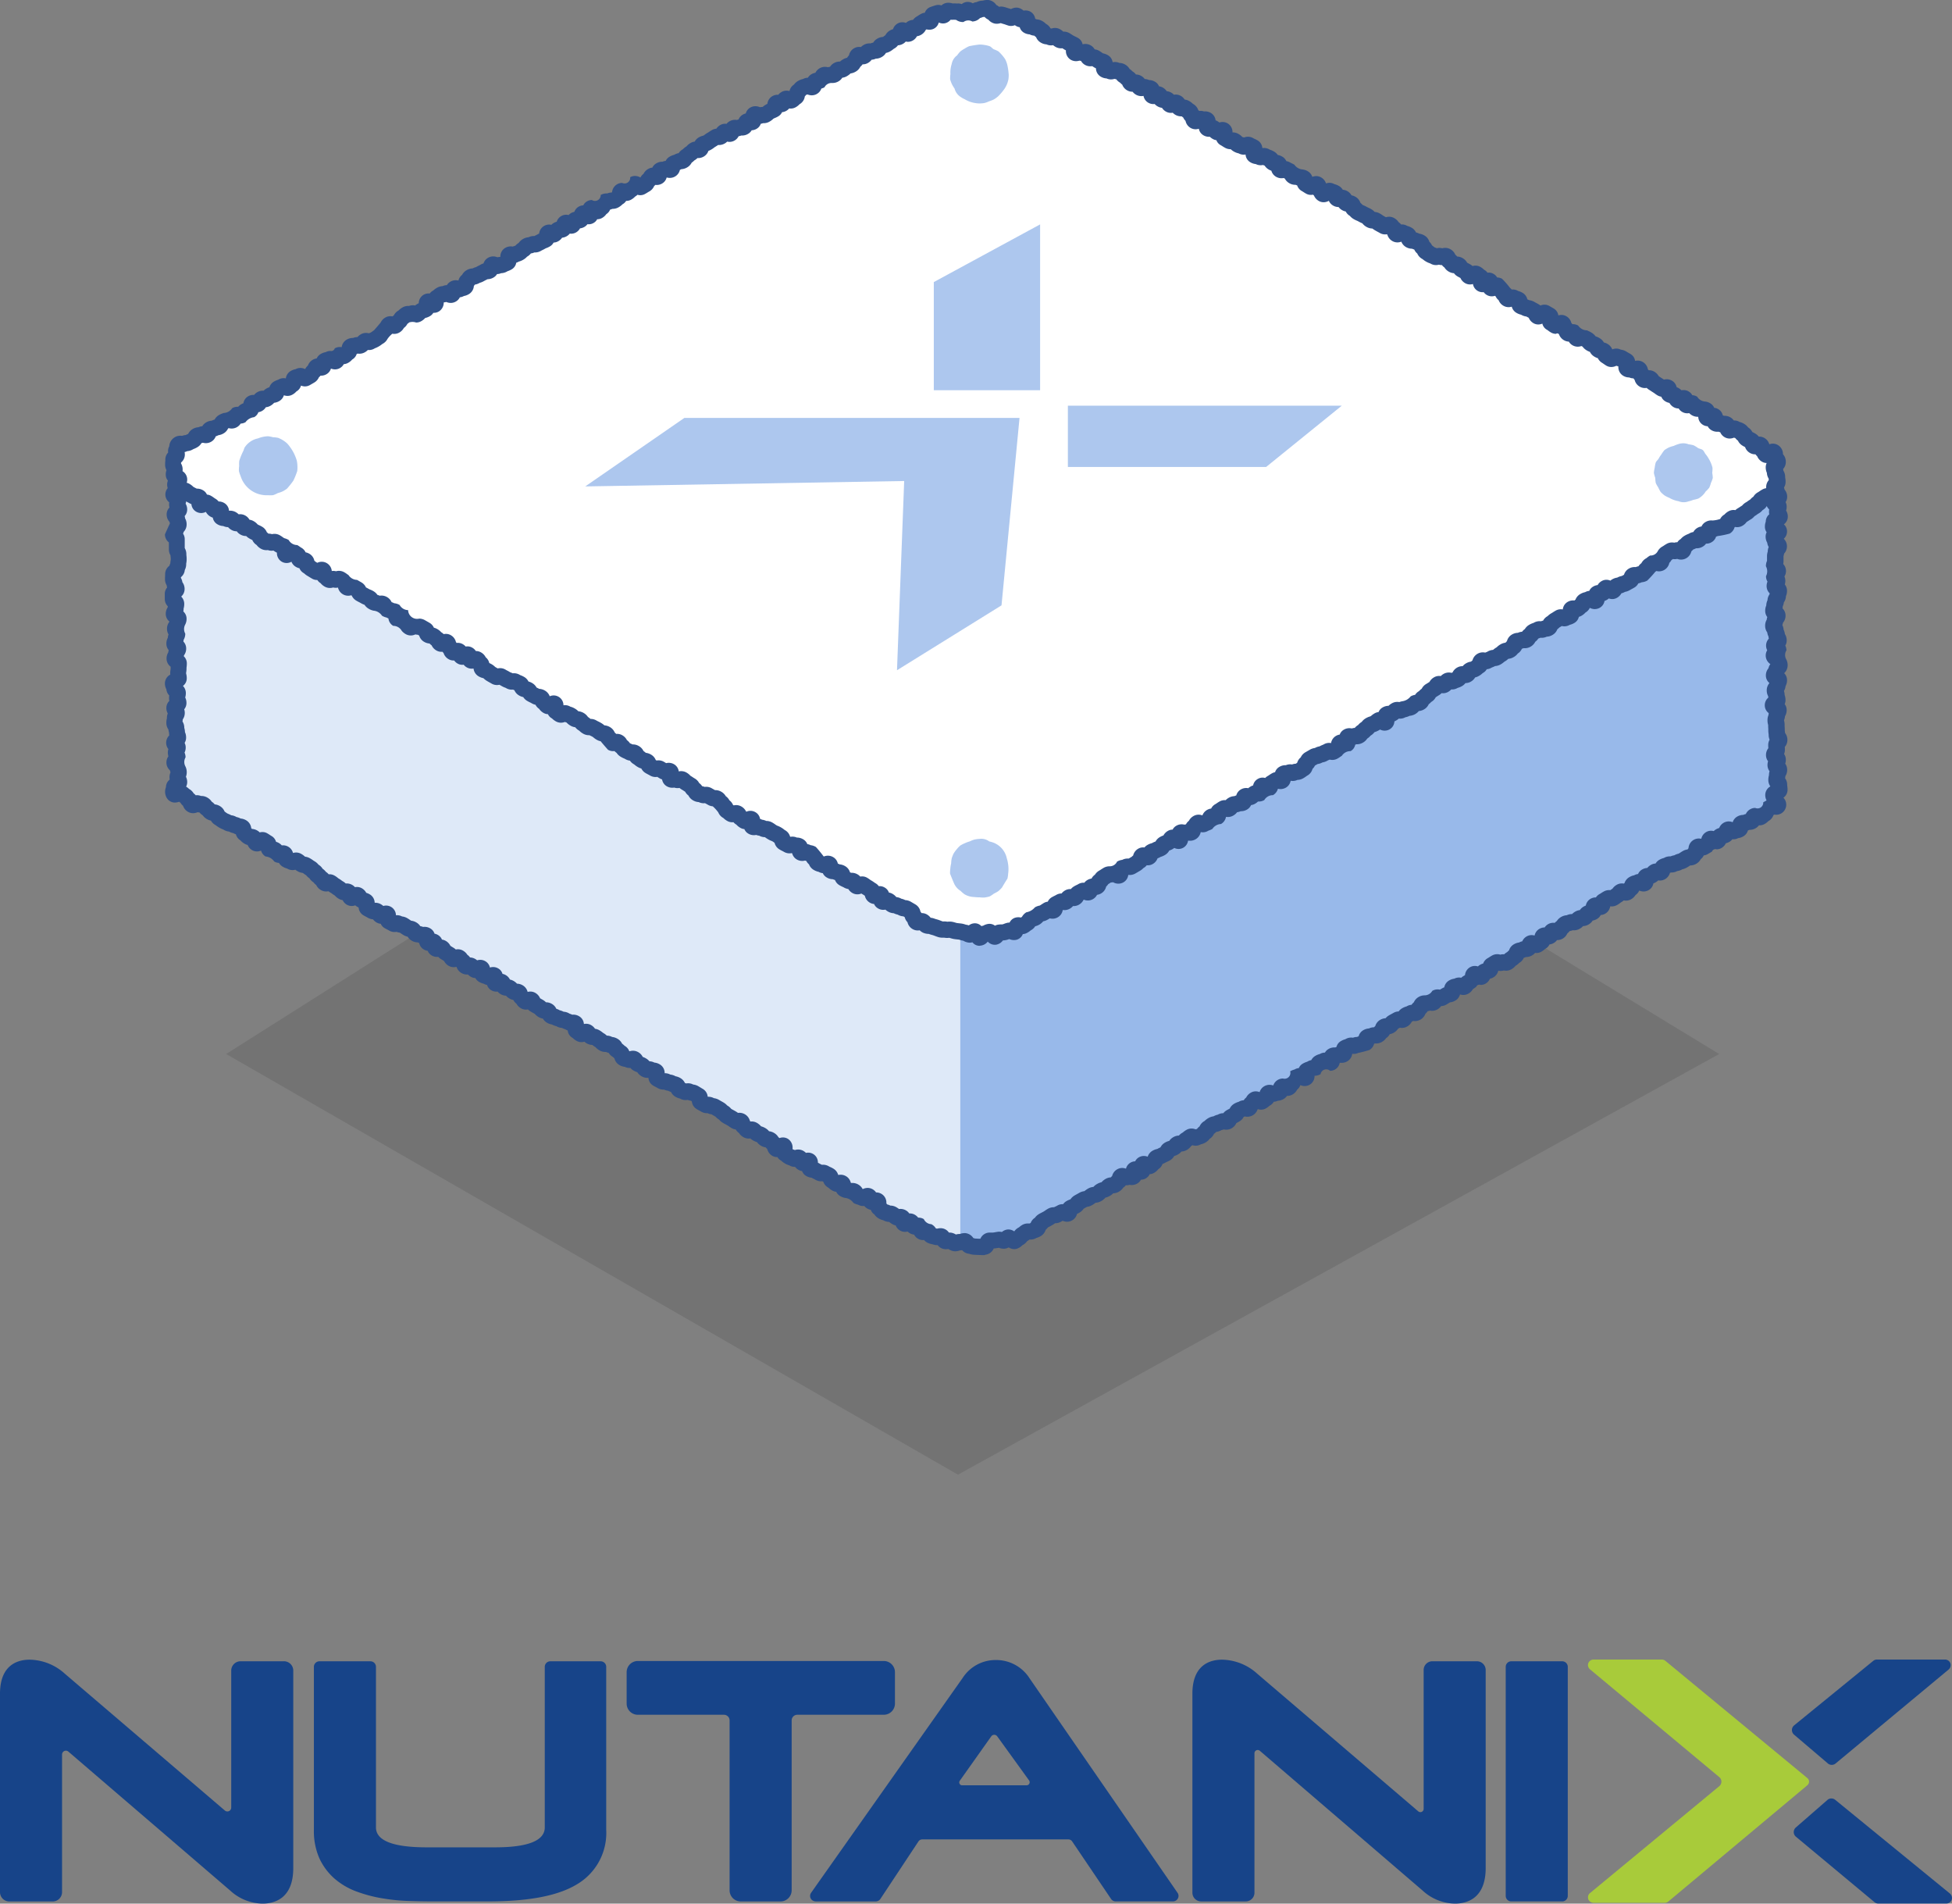 <svg xmlns="http://www.w3.org/2000/svg" width="240" height="234" viewBox="0 0 240 234">
  <rect x="0" y="0" width="240" height="234" fill="#808080" stroke="none"/>
  <g id="nutanix-illust-001" transform="translate(-540 -1282)">
    <g id="グループ_3824" data-name="グループ 3824" transform="translate(-4.78 572)">
      <path id="パス_14695" data-name="パス 14695" d="M3018.076,858.1l89.978,51.711,93.59-51.711-93.59-56.948Z" transform="translate(-2445.491 -18.538)" opacity="0.1"/>
      <g id="グループ_3823" data-name="グループ 3823" transform="translate(566 711)">
        <path id="パス_14683" data-name="パス 14683" d="M1348.022,104.553l-4.226,1-91.353,52.419-1.234,1.526s-.594,2.993-.3,3.177,2.364,2.411,2.364,2.411h.984l90.169,52.48,2.785.723s2.008.2,2.372.193,4.508-.6,4.508-.6l2.334-.973,91.535-52.964v-4.3l-90.516-53.16-3.36-1.309-3.723-.627Z" transform="translate(-1250.808 -104.2)" fill="#fff"/>
        <path id="パス_14684" data-name="パス 14684" d="M1349.328,231.494l-.474,38.135-3-.349-5.326-2.6-3.606-2.121-47.508-27.723-11.127-6.542-16.629-10.577-10.089-6.114V176.707l4.709,2.9,19.228,11.1,47.5,27.6,17.057,9.629,3.76,2.018Z" transform="translate(-1250.939 -117.61)" fill="#dee9f8"/>
        <g id="グループ_3813" data-name="グループ 3813" transform="translate(96.851 59.721)">
          <path id="パス_14685" data-name="パス 14685" d="M1376.313,230.081a14.02,14.02,0,0,1-6.87,1.568v38.283c2.486.021,5.159-.141,7.046-1.213l93.257-53.252v-38Z" transform="translate(-1369.443 -177.465)" fill="#98b9ea"/>
        </g>
        <g id="グループ_3814" data-name="グループ 3814" transform="translate(0 0)">
          <path id="パス_14686" data-name="パス 14686" d="M1350.542,257.41c-.1,0-.2,0-.288-.009-.07,0-.135-.007-.189-.007h-.019c-.15,0-.3-.007-.429-.015-.081-.005-.157-.01-.222-.011a2.192,2.192,0,0,1-.573-.1c-.032-.009-.075-.021-.1-.026a1.234,1.234,0,0,1-.839-.441,1.448,1.448,0,0,1-.242.017l-.006,0a1.742,1.742,0,0,1-.6.121,1.308,1.308,0,0,1-.219-.018,1.6,1.6,0,0,1-.622-.261,2.029,2.029,0,0,1-.291.023,1.459,1.459,0,0,1-.357-.043,1.233,1.233,0,0,1-.676-.46c-.032,0-.064,0-.1,0a1.283,1.283,0,0,1-.432-.073c-.031-.011-.1-.026-.154-.039a2.753,2.753,0,0,1-.482-.143,1.28,1.28,0,0,1-.5-.371c-.04,0-.082.005-.125.005a1.218,1.218,0,0,1-.61-.157l-.01-.005a1.225,1.225,0,0,1-.483-.506,1.289,1.289,0,0,1-.525-.174,1.405,1.405,0,0,1-.273-.208,1.264,1.264,0,0,1-.322.042,1.226,1.226,0,0,1-1.141-.79,1.354,1.354,0,0,1-.413-.16,2.858,2.858,0,0,1-.366-.251l-.03-.023a1.461,1.461,0,0,1-.725-.208h-.005a1.85,1.85,0,0,1-.566-.225,1.564,1.564,0,0,1-.522-.488,1.146,1.146,0,0,1-.44-.568,1.272,1.272,0,0,1-.433-.157,1.29,1.29,0,0,1-.362-.314,1.244,1.244,0,0,1-.148.009,1.228,1.228,0,0,1-.616-.166h0a1.829,1.829,0,0,1-.576-.225,1.406,1.406,0,0,0-1.036-.61,1.8,1.8,0,0,1-.591-.226,1.214,1.214,0,0,1-.489-.524,1.285,1.285,0,0,1-.516-.174,2.33,2.33,0,0,1-.4-.294.4.4,0,0,0-.089-.065,1.305,1.305,0,0,1-.582-.707c-.035-.016-.075-.035-.122-.058a1.454,1.454,0,0,1-.149.008,1.369,1.369,0,0,1-.7-.193,1.81,1.81,0,0,0-.187-.1c-.07-.033-.154-.072-.287-.147a1.59,1.59,0,0,1-.664-.221,1.114,1.114,0,0,1-.5-.6,1.212,1.212,0,0,1-.457-.157,1.324,1.324,0,0,1-.4-.354h-.049a1.28,1.28,0,0,1-.646-.177c-.027-.016-.037-.02-.038-.021l-.033-.01a2.116,2.116,0,0,1-.489-.215,2.373,2.373,0,0,1-.4-.294.42.42,0,0,0-.092-.067,1.129,1.129,0,0,1-.421-.419h-.05a1.169,1.169,0,0,1-.592-.161,1.311,1.311,0,0,1-.61-.821,1.44,1.44,0,0,1-.191-.214,1.509,1.509,0,0,1-.581-.2,1.582,1.582,0,0,1-.5-.453l-.006,0a2.088,2.088,0,0,1-.5-.218,1.9,1.9,0,0,1-.312-.227,1.338,1.338,0,0,1-.2.015,1.291,1.291,0,0,1-.661-.181,1.539,1.539,0,0,1-.528-.5,1.266,1.266,0,0,1-.395-.437,1.351,1.351,0,0,1-.529-.18,3.779,3.779,0,0,1-.332-.216,1.815,1.815,0,0,0-.177-.115c-.109-.064-.158-.09-.221-.122s-.158-.082-.312-.173a1.74,1.74,0,0,1-.486-.413,1.9,1.9,0,0,1-.443-.361l-.009-.009-.006,0c-.12-.07-.182-.105-.244-.14s-.125-.07-.235-.134a1.613,1.613,0,0,1-.474-.137l-.068,0a1.423,1.423,0,0,1-.731-.2c-.117-.069-.172-.1-.236-.134s-.148-.08-.292-.165a1.244,1.244,0,0,1-.609-.965l-.118-.07a1.594,1.594,0,0,1-.4-.1,1.418,1.418,0,0,1-.248.022,1.33,1.33,0,0,1-.68-.187h-.005a1.851,1.851,0,0,1-.569-.225,1.342,1.342,0,0,1-.543-.59,1.772,1.772,0,0,1-.352-.146,1.567,1.567,0,0,1-.5-.138h-.063a1.432,1.432,0,0,1-.732-.2c-.1-.062-.15-.084-.212-.115s-.165-.083-.323-.176a1.2,1.2,0,0,1-.591-.963c-.043,0-.092.007-.144.007a1.38,1.38,0,0,1-.707-.2,1.5,1.5,0,0,1-.519-.495,2.139,2.139,0,0,1-.476-.213,1.412,1.412,0,0,1-.367-.307c-.035,0-.072,0-.11,0a1.279,1.279,0,0,1-.578-.139,1.585,1.585,0,0,1-.669-.221,1.3,1.3,0,0,1-.608-.822c-.065-.053-.116-.1-.162-.147l-.021-.02-.026-.016a1.418,1.418,0,0,1-.5-.493,1.581,1.581,0,0,1-.335-.11l-.074,0a1.419,1.419,0,0,1-.729-.2,1.88,1.88,0,0,1-.467-.378l-.007-.008,0,0a2.774,2.774,0,0,1-.37-.256l-.028-.022a1.471,1.471,0,0,1-.724-.21,1.494,1.494,0,0,1-.254-.187,1.272,1.272,0,0,1-.366.054,1.212,1.212,0,0,1-.615-.168,2.2,2.2,0,0,1-.417-.31.285.285,0,0,0-.073-.055,1.166,1.166,0,0,1-.577-.9,1.452,1.452,0,0,1-.24-.113.3.3,0,0,0-.087-.039,2.175,2.175,0,0,1-.379-.162,1.52,1.52,0,0,1-.7-.218l-.01-.005-.019,0a1.929,1.929,0,0,1-.506-.2,1.7,1.7,0,0,1-.618-.224,1.34,1.34,0,0,1-.493-.5,1.436,1.436,0,0,1-.521-.186,1.88,1.88,0,0,1-.472-.385l-.006-.007h0c-.116-.068-.175-.1-.237-.135s-.146-.081-.291-.167a1.379,1.379,0,0,1-.31-.247,1.262,1.262,0,0,1-.245.024,1.229,1.229,0,0,1-.622-.17,1.47,1.47,0,0,1-.553-.563,1.279,1.279,0,0,1-.379-.456,1.428,1.428,0,0,1-.481-.179,1.641,1.641,0,0,1-.42-.343,1.435,1.435,0,0,1-.669-.2,1.321,1.321,0,0,1-.359-.306,1.257,1.257,0,0,1-.152.009,1.238,1.238,0,0,1-.626-.171,1.128,1.128,0,0,1-.522-.654,1.235,1.235,0,0,1-.415-.152l-.009-.005-.014,0a1.914,1.914,0,0,1-.544-.223,1.164,1.164,0,0,1-.452-.465,1.221,1.221,0,0,1-.576-.169,1.577,1.577,0,0,1-.348-.273c-.039,0-.08.006-.122.006a1.3,1.3,0,0,1-.665-.183,1.333,1.333,0,0,1-.6-.733l-.033-.029a1.29,1.29,0,0,1-.324.042,1.238,1.238,0,0,1-.627-.171,1.419,1.419,0,0,1-.555-.582c-.064-.039-.11-.069-.152-.1-.058-.038-.109-.07-.219-.135a1.452,1.452,0,0,1-.348-.282,1.291,1.291,0,0,1-.15.009,1.275,1.275,0,0,1-.647-.177,1.176,1.176,0,0,1-.5-.572,1.285,1.285,0,0,1-.473-.164,1.177,1.177,0,0,1-.57-.8,1.391,1.391,0,0,1-.182-.071,1.483,1.483,0,0,1-.738-.213,1.425,1.425,0,0,1-.5-.489,1.6,1.6,0,0,1-.507-.2c-.166-.1-.254-.16-.325-.21-.042-.03-.073-.052-.129-.086a1.576,1.576,0,0,1-.4-.1,1.415,1.415,0,0,1-.248.022,1.331,1.331,0,0,1-.682-.188c-.1-.061-.149-.084-.211-.115s-.164-.082-.322-.175a1.152,1.152,0,0,1-.484-.534,1.223,1.223,0,0,1-.518-.165,1.462,1.462,0,0,1-.434-.384,1.392,1.392,0,0,1-.635-.195c-.109-.064-.157-.089-.219-.121s-.16-.083-.314-.174a1.209,1.209,0,0,1-.6-.965c-.058-.027-.12-.059-.188-.1a1.484,1.484,0,0,1-.228-.164,1.266,1.266,0,0,1-.44.08,1.2,1.2,0,0,1-.6-.164,1.243,1.243,0,0,1-.507-.555,1.355,1.355,0,0,1-.484-.174,1.842,1.842,0,0,1-.478-.393l0,0a3.117,3.117,0,0,1-.353-.238,1.176,1.176,0,0,0-.152-.1,2.649,2.649,0,0,1-.281-.188,1.357,1.357,0,0,1-.274.028,1.286,1.286,0,0,1-.66-.181,1.406,1.406,0,0,1-.567-.61,1.629,1.629,0,0,1-.347-.344,1.5,1.5,0,0,1-.491-.492,1.682,1.682,0,0,1-.4-.369c-.153-.091-.236-.152-.3-.2-.041-.03-.071-.052-.128-.086a1.6,1.6,0,0,1-.649-.221,2.453,2.453,0,0,1-.256-.171,1.336,1.336,0,0,1-.341.045,1.273,1.273,0,0,1-.645-.177l-.03-.016-.029-.008a2.086,2.086,0,0,1-.506-.219,1.225,1.225,0,0,1-.457-.463,1.274,1.274,0,0,1-.586-.175,1.447,1.447,0,0,0-1.06-.616,1.2,1.2,0,0,1-.56-.725,1.269,1.269,0,0,1-.5.107,1.182,1.182,0,0,1-.6-.162,1.26,1.26,0,0,1-.543-.632,1.522,1.522,0,0,1-.4-.166,1.817,1.817,0,0,1-.485-.4,1.227,1.227,0,0,1-.564-.747,1.67,1.67,0,0,1-.312-.142,1.794,1.794,0,0,1-.53-.194,1.6,1.6,0,0,1-.655-.221.747.747,0,0,0-.138-.067,2.686,2.686,0,0,1-.415-.2,3.3,3.3,0,0,1-.353-.237,1.3,1.3,0,0,0-.159-.107,1.364,1.364,0,0,1-.507-.515,1.535,1.535,0,0,1-.5-.191,1.613,1.613,0,0,1-.515-.466,1.543,1.543,0,0,1-.384-.342,1.419,1.419,0,0,1-.24-.036,1.389,1.389,0,0,1-.555.122,1.249,1.249,0,0,1-.633-.173,1.348,1.348,0,0,1-.6-.736,1.464,1.464,0,0,1-.318-.375c-.064-.043-.119-.085-.165-.122a1.481,1.481,0,0,1-.521.1,1.169,1.169,0,0,1-1.017-.6,1.518,1.518,0,0,1-.1-1.242c.006-.022.015-.051.019-.068a1.179,1.179,0,0,1,.459-.915,1.522,1.522,0,0,1-.025-.276,1.543,1.543,0,0,1,.124-.621,1.518,1.518,0,0,1-.074-.242,1.3,1.3,0,0,1-.429-.964,1.257,1.257,0,0,1,.246-.756,1.458,1.458,0,0,1-.071-.457,1.433,1.433,0,0,1,.065-.434,1.253,1.253,0,0,1,.113-1.681,1.731,1.731,0,0,1-.028-.32v-.007l0-.012a1.9,1.9,0,0,1-.078-.385,1.385,1.385,0,0,1-.255-.816,2.145,2.145,0,0,1,.06-.527c0-.013.007-.032.008-.037a.429.429,0,0,0,0-.045,1.414,1.414,0,0,1,.107-.55,1.326,1.326,0,0,1-.173-.666,1.211,1.211,0,0,1,.365-.877,1.592,1.592,0,0,1-.035-.337,1.934,1.934,0,0,1,.027-.327,1.25,1.25,0,0,1-.357-.765,1.5,1.5,0,0,1-.179-.729,1.214,1.214,0,0,1,.653-1.067c0-.046,0-.095,0-.148a2.621,2.621,0,0,1,.037-.461.7.7,0,0,0,.012-.147c0-.087,0-.158.006-.22a1.235,1.235,0,0,1-.505-1,1.457,1.457,0,0,1,.212-.769,1.387,1.387,0,0,1,.054-.264,1.216,1.216,0,0,1-.289-.8,1.505,1.505,0,0,1,.178-.729,1.478,1.478,0,0,1,.087-.407,1.34,1.34,0,0,1-.188-.7,1.357,1.357,0,0,1,.3-.865l0-.018a1.2,1.2,0,0,1-.452-.945,1.4,1.4,0,0,1,.239-.8c0-.047.009-.09.015-.13a1.26,1.26,0,0,1-.375-.9c0-.143,0-.215,0-.286s0-.163,0-.326a1.216,1.216,0,0,1,.289-.8,1.389,1.389,0,0,1-.055-.268,1.463,1.463,0,0,1-.208-.765c0-.183.006-.28.011-.365,0-.069.007-.123.007-.245a1.277,1.277,0,0,1,.522-1.026,1.5,1.5,0,0,1,.116-.3,2.419,2.419,0,0,1,.042-.381.523.523,0,0,0,.012-.128,1.375,1.375,0,0,0-.011-.194c-.007-.066-.017-.151-.021-.278a1.474,1.474,0,0,1-.2-.751c0-.145,0-.217,0-.29s0-.161,0-.322v-.229a1.253,1.253,0,0,1-.485-.991,85.118,85.118,0,0,1,.611-1.347,1.434,1.434,0,0,1-.049-.19,1.323,1.323,0,0,1-.352-.907,1.183,1.183,0,0,1,.349-.853,1.4,1.4,0,0,1-.048-.369,1.671,1.671,0,0,1,.021-.264,1.218,1.218,0,0,1-.19-1.754,1.345,1.345,0,0,1-.071-.437,1.218,1.218,0,0,1,.094-.48,1.14,1.14,0,0,1-.264-.747,1.652,1.652,0,0,1,.085-.542,1.461,1.461,0,0,1-.164-.685,3.824,3.824,0,0,1,.019-.4,1.869,1.869,0,0,0,.01-.215,1.249,1.249,0,0,1,.345-.869,1.214,1.214,0,0,1,.135-.763v-.01a1.377,1.377,0,0,1,.686-1.108,1.349,1.349,0,0,1,.677-.183,1.432,1.432,0,0,1,.216.017,1.527,1.527,0,0,1,.448-.1,2.609,2.609,0,0,1,.3-.14,1.374,1.374,0,0,1,.567-.609,1.541,1.541,0,0,1,.7-.211,1.278,1.278,0,0,1,.47-.124,1.246,1.246,0,0,1,.472-.47,1.557,1.557,0,0,1,.687-.211,1.639,1.639,0,0,1,.355-.135,1.353,1.353,0,0,1,.54-.561,2.428,2.428,0,0,1,.443-.2.472.472,0,0,0,.111-.05,1.319,1.319,0,0,0,1.066-.59,1.3,1.3,0,0,1,.654-.176l.086,0a1.471,1.471,0,0,1,.385-.314,1.556,1.556,0,0,1,.255-.118,1.184,1.184,0,0,1,.594-.86,1.26,1.26,0,0,1,.625-.167c.034,0,.067,0,.1,0a1.326,1.326,0,0,1,.391-.336,1.347,1.347,0,0,1,.676-.182c.034,0,.067,0,.1,0a1.724,1.724,0,0,1,.369-.277,1.653,1.653,0,0,1,.342-.148,1.243,1.243,0,0,1,.572-.7,2.352,2.352,0,0,1,.457-.205.41.41,0,0,0,.1-.046,1.245,1.245,0,0,1,.616-.164,1.28,1.28,0,0,1,.275.03,1.219,1.219,0,0,1,.605-.914,1.778,1.778,0,0,1,.6-.22,1.21,1.21,0,0,1,.582-.15,1.32,1.32,0,0,1,.587.142,1.381,1.381,0,0,1,.338-.437,1.347,1.347,0,0,1,.6-.713,1.267,1.267,0,0,1,.481-.161,1.184,1.184,0,0,1,.51-.556,1.758,1.758,0,0,1,.595-.217,1.214,1.214,0,0,1,.583-.15.438.438,0,0,0,.525-.313,1.278,1.278,0,0,1,.642-.172,1.321,1.321,0,0,1,.218.018,1.255,1.255,0,0,1,.62-.926,1.45,1.45,0,0,1,.729-.2h.052a1.339,1.339,0,0,1,.53-.109h.008a1.507,1.507,0,0,1,.411-.339,1.284,1.284,0,0,1,.646-.174,1.375,1.375,0,0,1,.354.048l.105-.044a1.011,1.011,0,0,0,.155-.075.922.922,0,0,0,.137-.092c.065-.051.134-.1.23-.163a34.792,34.792,0,0,0,.813-.949,1.4,1.4,0,0,1,.579-.616,1.251,1.251,0,0,1,.62-.165,1.286,1.286,0,0,1,.265.028,1.475,1.475,0,0,1,.155-.131,1.424,1.424,0,0,1,.571-.591l.015-.009.016-.016a1.983,1.983,0,0,1,.457-.35,1.407,1.407,0,0,1,.707-.191c.043,0,.082,0,.118,0a1.261,1.261,0,0,1,.456-.084,1.327,1.327,0,0,1,.279.03,1.93,1.93,0,0,1,.292-.2c.056-.032.108-.059.157-.082a1.21,1.21,0,0,1,.605-1.042,1.18,1.18,0,0,1,.586-.156,1.215,1.215,0,0,1,.153.01,1.187,1.187,0,0,1,.388-.346.377.377,0,0,0,.087-.062,2.315,2.315,0,0,1,.411-.293,1.541,1.541,0,0,1,.7-.21,1.25,1.25,0,0,1,.522-.119,1.215,1.215,0,0,1,.449-.435,1.282,1.282,0,0,1,.645-.173,1.366,1.366,0,0,1,.332.042,1.228,1.228,0,0,1,.448-.7,1.442,1.442,0,0,1,.567-.581,1.5,1.5,0,0,1,.717-.207,2.091,2.091,0,0,1,.39-.155l.035-.011h0s.011,0,.037-.02c.161-.092.253-.137.328-.173s.107-.052.21-.111a1.569,1.569,0,0,1,.349-.149,1.231,1.231,0,0,1,.567-.695,1.26,1.26,0,0,1,.625-.167,1.374,1.374,0,0,1,.524.108,1.511,1.511,0,0,1,.331-.046l.026-.014a1.221,1.221,0,0,1,.608-1.1,1.328,1.328,0,0,1,.667-.179,1.414,1.414,0,0,1,.254.024,2.179,2.179,0,0,1,.259-.091l.033-.01h0l.032-.017h0l.006-.006a1.847,1.847,0,0,1,.4-.332,1.645,1.645,0,0,1,1.211-.692,1.414,1.414,0,0,1,.638-.152l.078,0c.078-.041.135-.068.184-.092s.1-.049.2-.107c.075-.043.139-.076.2-.1a1.235,1.235,0,0,1,1.228-1.107,1.273,1.273,0,0,1,.272.03,1.449,1.449,0,0,1,.307-.234,1.48,1.48,0,0,1,.353-.147,1.209,1.209,0,0,1,.566-.7,1.2,1.2,0,0,1,.593-.158,1.24,1.24,0,0,1,.3.038,1.293,1.293,0,0,1,.3-.238,1.358,1.358,0,0,1,.406-.154,1.214,1.214,0,0,1,1.1-.8,1.131,1.131,0,0,1,.475-.5,1.182,1.182,0,0,1,.586-.155.7.7,0,0,0,1.078-.617,1.412,1.412,0,0,1,.709-.192c.037,0,.072,0,.1,0a1.419,1.419,0,0,1,.533-.111l.059-.054a1.264,1.264,0,0,1,.625-.965,1.235,1.235,0,0,1,.613-.164.694.694,0,0,0,.988-.7,1.183,1.183,0,0,1,.587-.156,1.325,1.325,0,0,1,.671.191,1.363,1.363,0,0,1,.381-.451,1.413,1.413,0,0,1,.576-.6,1.274,1.274,0,0,1,.51-.163,1.191,1.191,0,0,1,.495-.528,1.464,1.464,0,0,1,.764-.2,1.279,1.279,0,0,1,.379-.1,1.217,1.217,0,0,1,.5-.525,2.025,2.025,0,0,1,.522-.215l.026-.007.023-.013a1.556,1.556,0,0,1,.528-.192,1.425,1.425,0,0,1,.5-.469l.016-.01.015-.015a1.967,1.967,0,0,1,.432-.337,1.732,1.732,0,0,1,.5-.415,1.368,1.368,0,0,1,.509-.173,1.274,1.274,0,0,1,.5-.514,1.969,1.969,0,0,1,.537-.216l.019,0,.014-.008a.839.839,0,0,0,.135-.09,2.8,2.8,0,0,1,.372-.251c.1-.06.146-.087.2-.126s.155-.1.316-.2a1.394,1.394,0,0,1,.571-.183,1.361,1.361,0,0,1,.473-.445,1.224,1.224,0,0,1,.606-.162,1.242,1.242,0,0,1,.169.012,1.274,1.274,0,0,1,.366-.311,1.357,1.357,0,0,1,.682-.184,1.444,1.444,0,0,1,.218.017,1.4,1.4,0,0,1,.208-.059,1.256,1.256,0,0,1,.536-.6,1.3,1.3,0,0,1,.359-.141,1.148,1.148,0,0,1,.558-.725,1.248,1.248,0,0,1,.619-.165,1.381,1.381,0,0,1,.562.125,1.41,1.41,0,0,1,.311-.034h.023a2.1,2.1,0,0,1,.39-.282c.075-.043.138-.076.194-.1a1.232,1.232,0,0,1,.616-.949,1.261,1.261,0,0,1,.625-.167c.034,0,.068,0,.1,0a1.317,1.317,0,0,1,.4-.341,1.234,1.234,0,0,1,.612-.163,1.289,1.289,0,0,1,.363.053,1.252,1.252,0,0,1,.551-.8,1.606,1.606,0,0,1,.521-.458,1.915,1.915,0,0,1,.548-.217l.015,0,.009,0a1.257,1.257,0,0,1,.617-.167,1.22,1.22,0,0,1,.449-.437,1.452,1.452,0,0,1,.477-.174,1.285,1.285,0,0,1,.523-.553,1.3,1.3,0,0,1,.653-.175,1.4,1.4,0,0,1,.361.049,1.385,1.385,0,0,1,.257-.052,1.369,1.369,0,0,1,.479-.453,1.414,1.414,0,0,1,.712-.193h.04a2.1,2.1,0,0,1,.385-.276,1.706,1.706,0,0,1,.485-.192,1.394,1.394,0,0,1,.229-.289,1.3,1.3,0,0,1,.629-.877,1.266,1.266,0,0,1,.627-.168,1.291,1.291,0,0,1,.219.019,1.473,1.473,0,0,1,.336-.26,1.4,1.4,0,0,1,.7-.19c.048,0,.092,0,.132.006a1.464,1.464,0,0,1,.34-.1,1.378,1.378,0,0,1,.508-.491,1.52,1.52,0,0,1,.7-.209l.046-.036a2.661,2.661,0,0,1,.241-.176,1.481,1.481,0,0,1,.939-.737,1.207,1.207,0,0,1,.564-.7,1.181,1.181,0,0,1,.585-.155,1.242,1.242,0,0,1,.438.081,1.353,1.353,0,0,1,.255-.187,1.4,1.4,0,0,1,.62-.187,1.418,1.418,0,0,1,.464-.417c.047-.026.1-.062.159-.1a3.733,3.733,0,0,1,.416-.244,1.194,1.194,0,0,1,.41-.115,1.144,1.144,0,0,1,.69-.707c.184-.066.4-.136.635-.208a1.149,1.149,0,0,1,.334-.049,1.239,1.239,0,0,1,.388.063,1.184,1.184,0,0,1,.569-.3h0a1.342,1.342,0,0,1,.278-.029,1.9,1.9,0,0,1,.523.085l.015,0c.056,0,.112-.007.172-.007.093,0,.178.006.246.011.042,0,.084.006.109.006h0a1.235,1.235,0,0,1,.576.072,1.191,1.191,0,0,1,.685-.27l.064,0a1.19,1.19,0,0,1,.615.172,1.215,1.215,0,0,1,.479-.152l.023-.01a1.69,1.69,0,0,1,.715-.166l.072-.016a2.143,2.143,0,0,1,.5-.068c.045,0,.091,0,.135.006a1.382,1.382,0,0,1,.968.612,1.436,1.436,0,0,1,.327.221,1.5,1.5,0,0,1,.27-.025,1.332,1.332,0,0,1,.27.027h0a3.837,3.837,0,0,1,.438.123c.07.023.131.043.183.056a3.287,3.287,0,0,1,.315.1,1.417,1.417,0,0,1,.661-.178,1.151,1.151,0,0,1,.388.067,1.493,1.493,0,0,1,.493.3,1.6,1.6,0,0,1,.244-.02,1.252,1.252,0,0,1,.554.125,1.2,1.2,0,0,1,.64.9,1.622,1.622,0,0,1,.17.073,1.535,1.535,0,0,1,.693.207,2.087,2.087,0,0,1,.437.323l.024.022h0l.028.017a1.343,1.343,0,0,1,.526.531c.037.008.075.017.116.03a1.374,1.374,0,0,1,.44-.075,1.265,1.265,0,0,1,.631.168,1.718,1.718,0,0,1,.375.283l.079,0a1.353,1.353,0,0,1,.677.182c.161.091.247.148.316.195s.1.064.2.121a2.106,2.106,0,0,0,.195.1c.079.036.177.082.346.178a1.136,1.136,0,0,1,.566.769l.028.008a1.413,1.413,0,0,1,.318-.037,1.315,1.315,0,0,1,.658.177,1.253,1.253,0,0,1,.486.488,1.324,1.324,0,0,1,.531.169,3.367,3.367,0,0,1,.352.227,1.38,1.38,0,0,0,.162.1s.007,0,.011,0a1.888,1.888,0,0,1,.559.214,1.173,1.173,0,0,1,.592.875,1.33,1.33,0,0,1,.29-.033,1.262,1.262,0,0,1,.528.114,1.5,1.5,0,0,1,.718.2,1.469,1.469,0,0,1,.554.545,1.816,1.816,0,0,1,.353.3l0,0a1.335,1.335,0,0,1,.426.379,1.3,1.3,0,0,1,.646.174,1.362,1.362,0,0,1,.434.384,1.313,1.313,0,0,1,.532.123,1.5,1.5,0,0,1,.715.2,1.163,1.163,0,0,1,.513.571,1.271,1.271,0,0,1,.464.155,1.377,1.377,0,0,1,.475.443,1.412,1.412,0,0,1,.562.181,1.382,1.382,0,0,1,.326.256,1.257,1.257,0,0,1,.234-.022,1.231,1.231,0,0,1,.608.161,1.336,1.336,0,0,1,.479.455,1.392,1.392,0,0,1,.553.178,2.126,2.126,0,0,1,.435.321l.025.023h0l.031.019a1.383,1.383,0,0,1,.592.655.247.247,0,0,0,.321.19,1.227,1.227,0,0,1,.411.071c.042,0,.09-.007.142-.007a1.4,1.4,0,0,1,.7.188,1.2,1.2,0,0,1,.593.916,1.408,1.408,0,0,1,.224.1,1.85,1.85,0,0,1,.243.164,1.3,1.3,0,0,1,.387-.06,1.241,1.241,0,0,1,.613.163,1.228,1.228,0,0,1,.61,1.114h.035a1.407,1.407,0,0,1,.7.19,1.833,1.833,0,0,1,.478.38h0a2.094,2.094,0,0,1,.213.055,1.363,1.363,0,0,1,.483-.091,1.264,1.264,0,0,1,.622.165,2.028,2.028,0,0,0,.195.1c.079.036.177.081.345.176a1.182,1.182,0,0,1,.6.954,1.361,1.361,0,0,1,.2-.015,1.313,1.313,0,0,1,.658.176.507.507,0,0,0,.112.051,2.465,2.465,0,0,1,.441.2,1.5,1.5,0,0,1,.487.432,1.63,1.63,0,0,1,.538.2,1.208,1.208,0,0,1,.516.56,1.327,1.327,0,0,1,.456.16c.1.058.149.08.208.109s.165.08.325.17a1.339,1.339,0,0,0,.976.581,1.616,1.616,0,0,1,.652.212,1.252,1.252,0,0,1,.575.7,1.29,1.29,0,0,1,.475-.093,1.211,1.211,0,0,1,.6.158,1.3,1.3,0,0,1,.608.743,1.25,1.25,0,0,1,.428-.076,1.189,1.189,0,0,1,.587.155l.018.01.022.006a1.992,1.992,0,0,1,.53.215,1.254,1.254,0,0,1,.473.466,1.307,1.307,0,0,1,.56.17,1.344,1.344,0,0,1,.519.518,1.529,1.529,0,0,1,.483.179,1.326,1.326,0,0,1,.61.739,1.7,1.7,0,0,1,.253.247,1.062,1.062,0,0,0,.138.066,3.05,3.05,0,0,1,.386.189,1.642,1.642,0,0,0,.18.09,3.581,3.581,0,0,1,.359.181,1.674,1.674,0,0,1,.436.348,1.49,1.49,0,0,1,.645.2,3.353,3.353,0,0,1,.348.224,1.364,1.364,0,0,0,.162.1c.117.067.174.1.234.129a1.354,1.354,0,0,1,.391-.059,1.265,1.265,0,0,1,.631.168,1.532,1.532,0,0,1,.537.5,1.276,1.276,0,0,1,.3.277c.035,0,.071,0,.108,0a1.255,1.255,0,0,1,.619.164.361.361,0,0,0,.034.018l.032.009a2.133,2.133,0,0,1,.5.209,1.294,1.294,0,0,1,.54.582,1.509,1.509,0,0,1,.405.151,1.7,1.7,0,0,1,.62.217,1.315,1.315,0,0,1,.616.772,1.389,1.389,0,0,1,.33.455c.084.056.146.106.2.153a.616.616,0,0,0,.114.078.467.467,0,0,0,.11.05c.053.018.108.038.171.065a1.385,1.385,0,0,1,.324-.039,1.291,1.291,0,0,1,.341.045,1.4,1.4,0,0,1,.36-.049,1.3,1.3,0,0,1,.651.175,1.367,1.367,0,0,1,.594.668,1.464,1.464,0,0,1,.232.225,1.4,1.4,0,0,1,.66.188,1.43,1.43,0,0,1,.561.567l.092.048c.072.037.153.079.3.164a1.419,1.419,0,0,1,.271.2,1.261,1.261,0,0,1,.362-.053,1.208,1.208,0,0,1,.594.157,2.133,2.133,0,0,1,.438.323l.026.024h0l.032.02a1.18,1.18,0,0,1,.386.344,1.217,1.217,0,0,1,.155-.01,1.18,1.18,0,0,1,.582.154,1.163,1.163,0,0,1,.451.446,1.208,1.208,0,0,1,.6.156,10.269,10.269,0,0,1,.992,1.133,1.352,1.352,0,0,1,.2.191,1.264,1.264,0,0,1,.757.16.4.4,0,0,0,.037.02l.034.01a2.125,2.125,0,0,1,.494.209,1.243,1.243,0,0,1,.6.81,2.072,2.072,0,0,1,.221.1,1.643,1.643,0,0,1,.64.214c.119.068.182.1.243.134s.145.078.29.16a1.4,1.4,0,0,1,.215.15,1.252,1.252,0,0,1,.5-.106,1.176,1.176,0,0,1,.582.154c.137.078.207.119.276.159s.126.074.252.145a1.185,1.185,0,0,1,.595.863,1.263,1.263,0,0,1,.377-.058,1.208,1.208,0,0,1,.594.156,1.315,1.315,0,0,1,.63.838,1.337,1.337,0,0,1,.127.142l.068,0a1.282,1.282,0,0,1,.64.17,1.325,1.325,0,0,0,1.1.59,1.265,1.265,0,0,0,.162.083,2.972,2.972,0,0,1,.395.209,1.644,1.644,0,0,1,.484.443l.03.01a2.14,2.14,0,0,1,.486.227,1.4,1.4,0,0,1,.5.513,1.613,1.613,0,0,1,.483.2,1.356,1.356,0,0,1,.553.654,1.324,1.324,0,0,1,.491-.1,1.219,1.219,0,0,1,.557.135,1.554,1.554,0,0,1,.681.233c.113.07.165.1.227.134s.15.084.3.174a1.156,1.156,0,0,1,.549.839,1.324,1.324,0,0,1,.313-.038,1.259,1.259,0,0,1,.66.188,1.3,1.3,0,0,1,.6.884,1.266,1.266,0,0,1,.094.116h.054a1.256,1.256,0,0,1,.659.188,1.477,1.477,0,0,1,.528.542c.085.054.141.092.191.126s.106.072.215.139.175.113.233.154a1.354,1.354,0,0,1,.338-.044,1.273,1.273,0,0,1,.667.19,1.2,1.2,0,0,1,.556.789,1.533,1.533,0,0,1,.3.142,1.407,1.407,0,0,1,.288.234,1.275,1.275,0,0,1,.263-.027,1.219,1.219,0,0,1,.641.182,1.2,1.2,0,0,1,.434.452,1.236,1.236,0,0,1,.6.184,1.236,1.236,0,0,0,.922.59,1.512,1.512,0,0,1,.7.231,1.142,1.142,0,0,1,.469.542,1.215,1.215,0,0,1,.515.175,1.177,1.177,0,0,1,.545.758,1.372,1.372,0,0,1,.14.052l.086,0a1.4,1.4,0,0,1,.742.213,1.276,1.276,0,0,1,.383.361l.065,0a1.24,1.24,0,0,1,.651.185l.009.005.015,0a1.929,1.929,0,0,1,.541.234,1.736,1.736,0,0,1,.484.432,1.432,1.432,0,0,1,.514.567l.032.015a3.193,3.193,0,0,1,.375.2,1.329,1.329,0,0,1,.376.343l.065,0a1.263,1.263,0,0,1,.664.189,1.312,1.312,0,0,1,.579.755,1.266,1.266,0,0,1,.434-.078,1.185,1.185,0,0,1,.623.177,1.3,1.3,0,0,1,.621,1.127,1.368,1.368,0,0,1,.347.959,1.248,1.248,0,0,1-.331.855,1.635,1.635,0,0,1,.03.2,1.439,1.439,0,0,1,.22.778.541.541,0,0,0,.012.13,2.5,2.5,0,0,1,.042.479,1.284,1.284,0,0,1-.2.694,1.361,1.361,0,0,1,.075.253,1.345,1.345,0,0,1,.319.878,1.173,1.173,0,0,1-.192.658,1.2,1.2,0,0,1,.131.557,1.66,1.66,0,0,1-.07.487,1.356,1.356,0,0,1,.208.732,1.177,1.177,0,0,1-.479.956,1.153,1.153,0,0,1,.384.874,1.184,1.184,0,0,1-.4.9,1.284,1.284,0,0,1,.39.925,1.319,1.319,0,0,1-.347.9,1.918,1.918,0,0,1-.074.31l0,.005c0,.148,0,.222,0,.3s0,.155,0,.31a1.706,1.706,0,0,1-.035.353,1.268,1.268,0,0,1,.146,1.535,1.3,1.3,0,0,1,.113.541,1.386,1.386,0,0,1-.069.437,1.213,1.213,0,0,1,.273.779,1.636,1.636,0,0,1-.132.665,1.387,1.387,0,0,1-.253.76,1.554,1.554,0,0,1-.138.485,1.7,1.7,0,0,1-.028.252,1.235,1.235,0,0,1,.372.892,1.351,1.351,0,0,1-.315.875,1.438,1.438,0,0,1-.08.292,1.375,1.375,0,0,1,.157.561,1.506,1.506,0,0,1,.156.536,1.43,1.43,0,0,1,.225.784,1.2,1.2,0,0,1-.175.637,1.218,1.218,0,0,1,.142.583,1.084,1.084,0,0,0-.009,1.133,1.564,1.564,0,0,1,.158.7,1.319,1.319,0,0,1-.405.951l-.01.039a1.181,1.181,0,0,1,.339.842,1.493,1.493,0,0,1-.184.737,1.333,1.333,0,0,1-.195.59,1.541,1.541,0,0,1,.083.493,1.779,1.779,0,0,1,.108.629,1.214,1.214,0,0,1-.1.5,1.146,1.146,0,0,1,.243.723,1.463,1.463,0,0,1-.208.765,1.611,1.611,0,0,1-.118.494l0,.006a2,2,0,0,1,.075.564c0,.124,0,.178.007.247.005.085.011.182.011.364a.889.889,0,0,0,.012.165c.01.066.018.134.025.217a1.366,1.366,0,0,1,.286.844,1.309,1.309,0,0,1-.321.869c.007.082.014.186.014.354a1.353,1.353,0,0,1-.1.514,1.247,1.247,0,0,1,.216.713,1.442,1.442,0,0,1-.078.477,1.265,1.265,0,0,1,.241.752,1.438,1.438,0,0,1-.221.779,1.944,1.944,0,0,1-.035.26,1.343,1.343,0,0,1,.258.8.9.9,0,0,0,.012.165,2.853,2.853,0,0,1,.032.45,1.176,1.176,0,0,1-.5.971l0,.015a1.226,1.226,0,0,1,.172,1.469,1.211,1.211,0,0,1-1.08.618,1.69,1.69,0,0,1-.222-.016l-.089.05-.014.008a1.307,1.307,0,0,1-.6.726l-.024.014-.02.019a2.037,2.037,0,0,1-.446.336,1.251,1.251,0,0,1-.62.165l-.078,0a1.278,1.278,0,0,1-.4.355,1.455,1.455,0,0,1-.74.2h-.022a1.514,1.514,0,0,1-.188.071,1.218,1.218,0,0,1-.577.732,1.66,1.66,0,0,1-.628.216,1.232,1.232,0,0,1-.57.141,1.246,1.246,0,0,1-.137-.008,1.271,1.271,0,0,1-.377.326,1.61,1.61,0,0,1-.428.172,1.3,1.3,0,0,1-.543.586,1.2,1.2,0,0,1-.594.158.443.443,0,0,0-.561.276c-.121.07-.183.107-.244.143s-.139.083-.282.165a1.284,1.284,0,0,1-.49.163,1.182,1.182,0,0,1-.365.456,1.446,1.446,0,0,1-.567.578,1.464,1.464,0,0,1-.735.2l-.082.054c-.071.048-.159.108-.326.2a1.922,1.922,0,0,1-.542.216l-.016,0-.011.006a1.686,1.686,0,0,1-.624.217,1.407,1.407,0,0,1-.674.172c-.036,0-.07,0-.1,0-.042.02-.082.036-.119.051a1.279,1.279,0,0,1-1.232.939,1.308,1.308,0,0,1-.208-.017,1.589,1.589,0,0,1-.326.245,1.525,1.525,0,0,1-.266.12,1.181,1.181,0,0,1-.589.834,1.244,1.244,0,0,1-.616.164,1.361,1.361,0,0,1-.536-.114,1.311,1.311,0,0,1-.459.555,1.5,1.5,0,0,1-.542.516,1.267,1.267,0,0,1-.629.168,1.3,1.3,0,0,1-.27-.029,1.661,1.661,0,0,1-.3.215.828.828,0,0,0-.132.089,2.753,2.753,0,0,1-.375.252,1.355,1.355,0,0,1-.681.184,1.427,1.427,0,0,1-.167-.01l-.012.008a1.264,1.264,0,0,1-.62.895,1.246,1.246,0,0,1-.547.163,1.176,1.176,0,0,1-.476.495,1.581,1.581,0,0,1-.515.19,1.408,1.408,0,0,1-.5.478,1.451,1.451,0,0,1-.678.2,1.7,1.7,0,0,1-.42.33,1.38,1.38,0,0,1-.693.187,1.476,1.476,0,0,1-.161-.009,1.515,1.515,0,0,1-.375.1,1.485,1.485,0,0,1-.286.289,1.386,1.386,0,0,1-.589.651,1.268,1.268,0,0,1-.626.167h-.055a1.3,1.3,0,0,1-.922.537,1.2,1.2,0,0,1-.5.529.287.287,0,0,0-.076.055,2.215,2.215,0,0,1-.42.306,1.229,1.229,0,0,1-.61.163,1.247,1.247,0,0,1-.171-.012,1.286,1.286,0,0,1-.364.308,1.458,1.458,0,0,1-.757.2,1.623,1.623,0,0,1-.266.1,1.3,1.3,0,0,1-.558.62l-.007,0-.01.011a1.907,1.907,0,0,1-.439.35,1.71,1.71,0,0,1-.5.42,1.334,1.334,0,0,1-.671.181,1.431,1.431,0,0,1-.276-.028,1.28,1.28,0,0,1-.383.058,1.36,1.36,0,0,1-.29-.032,1.274,1.274,0,0,1-.613.826,1.538,1.538,0,0,1-.417.167,1.281,1.281,0,0,1-.542.6,1.184,1.184,0,0,1-.587.157.446.446,0,0,0-.577.264,1.333,1.333,0,0,0-.16.1c-.053.039-.12.088-.225.153a1.462,1.462,0,0,1-.555.551,1.252,1.252,0,0,1-.62.165,1.321,1.321,0,0,1-.413-.068,1.2,1.2,0,0,1-.579.761,1.607,1.607,0,0,1-.645.214c-.075.044-.116.07-.166.1-.07.045-.149.1-.3.184a1.3,1.3,0,0,1-.633.176,1.319,1.319,0,0,1-.439.4,1.335,1.335,0,0,1-.671.182,1.425,1.425,0,0,1-.266-.026,1.439,1.439,0,0,1-.275.068,1.374,1.374,0,0,1-.276.322,1.384,1.384,0,0,1-1.287.9,1.435,1.435,0,0,1-.2-.014c-.068.03-.128.053-.184.072a1.368,1.368,0,0,1-.563.6,1.326,1.326,0,0,1-.667.18,1.4,1.4,0,0,1-.24-.021l-.064.034c-.048.026-.092.049-.161.087a1.533,1.533,0,0,1-.53.492,1.458,1.458,0,0,1-.489.176,1.292,1.292,0,0,1-.446.486,1.591,1.591,0,0,1-.522.471,1.391,1.391,0,0,1-.7.189,1.48,1.48,0,0,1-.157-.009c-.034.014-.066.026-.1.037a1.217,1.217,0,0,1-.589.777,14.611,14.611,0,0,1-1.354.353,1.339,1.339,0,0,1-.559.122,1.424,1.424,0,0,1-.189-.013,1.213,1.213,0,0,1-.608.926,1.374,1.374,0,0,1-.689.186,1.465,1.465,0,0,1-.175-.011l-.067.024a1.176,1.176,0,0,1-.582.808,1.208,1.208,0,0,1-.6.159.706.706,0,0,0-1.168.411,1.492,1.492,0,0,1-.728.2l-.017.009a1.207,1.207,0,0,1-1.207,1.253,1.317,1.317,0,0,1-.532-.116,1.245,1.245,0,0,1-.4.56,1.419,1.419,0,0,1-.576.6,1.247,1.247,0,0,1-.619.165h-.053a1.244,1.244,0,0,1-.422.388,1.547,1.547,0,0,1-.7.21,1.257,1.257,0,0,1-.5.123,1.232,1.232,0,0,1-.465.46.435.435,0,0,0-.1.068,2.387,2.387,0,0,1-.4.285,1.206,1.206,0,0,1-.6.159,1.263,1.263,0,0,1-.412-.069,1.33,1.33,0,0,1-1.265.94,1.392,1.392,0,0,1-.315-.037c-.051.021-.1.038-.141.052a1.379,1.379,0,0,1-.555.574c-.143.082-.221.123-.289.16l-.06.032a1.378,1.378,0,0,1-.58.636,1.31,1.31,0,0,1-.657.177,1.4,1.4,0,0,1-.309-.036,2.013,2.013,0,0,1-.276.086l-.016,0-.011.006a1.68,1.68,0,0,1-.623.216l-.018.017a2.068,2.068,0,0,1-.261.218,1.369,1.369,0,0,1-.529.609,1.6,1.6,0,0,1-.52.461,1.9,1.9,0,0,1-.561.218.046.046,0,0,0-.016.005,1.26,1.26,0,0,1-.625.167,1.328,1.328,0,0,1-.4-.064c-.047.034-.1.07-.164.109a1.568,1.568,0,0,1-.527.479,1.415,1.415,0,0,1-.659.191,1.549,1.549,0,0,1-.434.361,1.829,1.829,0,0,1-.452.189,1.4,1.4,0,0,1-.537.539,3.439,3.439,0,0,1-.371.186,1.446,1.446,0,0,0-.177.089,1.911,1.911,0,0,1-.352.16,1.291,1.291,0,0,1-.534.659,1.649,1.649,0,0,1-.513.443,1.2,1.2,0,0,1-.536.157,1.135,1.135,0,0,1-.482.522,1.2,1.2,0,0,1-.591.159,1.146,1.146,0,0,1-.461.474,1.345,1.345,0,0,1-.675.182,1.432,1.432,0,0,1-.264-.025,1.244,1.244,0,0,1-.362.054c-.036,0-.072,0-.106,0a1.264,1.264,0,0,1-.31.294,1.544,1.544,0,0,1-.533.493,1.437,1.437,0,0,1-.7.2,1.793,1.793,0,0,1-.411.317,1.968,1.968,0,0,1-.539.216l-.012,0a1.725,1.725,0,0,1-.5.415,1.527,1.527,0,0,1-.7.209l-.053.04a2.82,2.82,0,0,1-.373.251,1.665,1.665,0,0,1-.637.217c-.114.065-.177.1-.24.135l-.176.1a1.552,1.552,0,0,1-.534.491,2.663,2.663,0,0,1-.272.138,1.268,1.268,0,0,1-.605.8,1.244,1.244,0,0,1-.617.165,1.359,1.359,0,0,1-.54-.116c-.051.025-.1.047-.185.1a1.442,1.442,0,0,1-.734.2h-.019l-.054.038a3.585,3.585,0,0,1-.344.221c-.158.09-.244.133-.319.172-.052.026-.095.048-.169.089a1.578,1.578,0,0,1-.273.293,1.322,1.322,0,0,1-.618.777,2.234,2.234,0,0,1-.485.211.294.294,0,0,0-.088.038l0,0a1.346,1.346,0,0,1-.672.167c-.043,0-.083,0-.121,0a2.027,2.027,0,0,1-.294.2,1.6,1.6,0,0,1-.583.5l-.024.022a1.689,1.689,0,0,1-.657.407,1.1,1.1,0,0,1-.32.047,1.22,1.22,0,0,1-.674-.211,1.25,1.25,0,0,1-.363.138,1.284,1.284,0,0,1-.262.027,1.614,1.614,0,0,1-.58-.118l-.011,0c-.141.025-.288.051-.449.071-.059.008-.121.013-.185.015a1.257,1.257,0,0,1-1.037.766C1350.654,257.409,1350.6,257.41,1350.542,257.41Zm-1.082-2.04c.1,0,.191.008.282.014s.18.011.252.011h.129a1.248,1.248,0,0,1,.991-.75c.071-.006.143-.009.223-.009.061,0,.121,0,.182,0l.111,0a.4.4,0,0,0,.044,0c.114-.014.231-.035.354-.057l.2-.034a1.277,1.277,0,0,1,.21-.017,1.421,1.421,0,0,1,.33.04,1.32,1.32,0,0,1,.527-.279,1.113,1.113,0,0,1,.275-.035,1.241,1.241,0,0,1,.711.235l.011-.006a1.561,1.561,0,0,1,.576-.49l.051-.042a2.074,2.074,0,0,1,.441-.3,1.355,1.355,0,0,1,.607-.132c.068,0,.129,0,.182.008.056-.026.106-.046.153-.063a1.308,1.308,0,0,1,.526-.649,1.613,1.613,0,0,1,.528-.472c.156-.09.243-.134.32-.172s.113-.057.223-.119a1.653,1.653,0,0,0,.172-.111,3.585,3.585,0,0,1,.344-.221,1.45,1.45,0,0,1,.737-.2h.032c.09-.048.153-.078.207-.1s.106-.051.209-.109a1.242,1.242,0,0,1,.617-.165l.08,0a1.247,1.247,0,0,1,.414-.378,2.564,2.564,0,0,1,.434-.2l.053-.02a1.554,1.554,0,0,1,.528-.484c.141-.081.211-.12.282-.158s.128-.07.254-.143a1.662,1.662,0,0,1,.633-.216.838.838,0,0,0,.1-.068,2.815,2.815,0,0,1,.375-.253,1.532,1.532,0,0,1,.647-.2,1.734,1.734,0,0,1,.447-.358,1.951,1.951,0,0,1,.54-.217l.017,0a1.767,1.767,0,0,1,.491-.406,1.444,1.444,0,0,1,.648-.193,1.5,1.5,0,0,1,.159-.164,1.31,1.31,0,0,1,.621-.826,1.252,1.252,0,0,1,.62-.166,1.338,1.338,0,0,1,.466.086,1.153,1.153,0,0,1,.563-.745,1.2,1.2,0,0,1,.563-.158,1.136,1.136,0,0,1,.473-.5,1.2,1.2,0,0,1,.6-.159,1.278,1.278,0,0,1,.468.09,1.3,1.3,0,0,1,.593-.73,1.838,1.838,0,0,1,.586-.221h0a3.39,3.39,0,0,1,.368-.185l.024-.011a1.4,1.4,0,0,1,.564-.589,1.82,1.82,0,0,1,.515-.206,1.521,1.521,0,0,1,.51-.464,1.411,1.411,0,0,1,.677-.192,1.6,1.6,0,0,1,.425-.345.466.466,0,0,0,.1-.069,2.4,2.4,0,0,1,.405-.285,1.258,1.258,0,0,1,.624-.166,1.368,1.368,0,0,1,.5.1c.062-.02.118-.035.171-.047a1.558,1.558,0,0,1,.317-.316,1.375,1.375,0,0,1,.588-.648l.029-.017.022-.021a2.066,2.066,0,0,1,.445-.334,1.675,1.675,0,0,1,.628-.216,1.92,1.92,0,0,1,.508-.2l.016,0,.011-.006a1.306,1.306,0,0,1,.673-.177,1.379,1.379,0,0,1,.42-.367c.145-.083.224-.125.293-.162l.072-.038a1.38,1.38,0,0,1,.573-.61,2.166,2.166,0,0,1,.482-.209.266.266,0,0,0,.08-.034,1.3,1.3,0,0,1,.592-.175,1.264,1.264,0,0,1,.3-.334,1.424,1.424,0,0,1,.574-.6,1.2,1.2,0,0,1,.6-.159,1.276,1.276,0,0,1,.477.094,1.245,1.245,0,0,1,.582-.728,1.281,1.281,0,0,1,.635-.17,1.377,1.377,0,0,1,.45.078l.011,0a1.264,1.264,0,0,1,1.189-.852.715.715,0,0,0,.889-.886,2.116,2.116,0,0,1,.5-.211l.035-.01h0s.011,0,.036-.019a1.21,1.21,0,0,1,.494-.155,1.133,1.133,0,0,1,.5-.554,2.271,2.271,0,0,1,.466-.207.351.351,0,0,0,.094-.041,1.516,1.516,0,0,1,.468-.177,1.322,1.322,0,0,1,.52-.533,2.032,2.032,0,0,1,.515-.213l.025-.007.022-.012a1.208,1.208,0,0,1,.6-.16h0a1.164,1.164,0,0,1,.45-.447,1.4,1.4,0,0,1,.7-.19c.044,0,.085,0,.121,0a1.385,1.385,0,0,1,.14-.047,1.181,1.181,0,0,1,.569-.739,2.126,2.126,0,0,1,.49-.21l.035-.011h0a.4.4,0,0,0,.038-.02,1.353,1.353,0,0,1,.68-.184,1.435,1.435,0,0,1,.225.018,1.488,1.488,0,0,1,.5-.094,1.537,1.537,0,0,1,.194-.077,1.213,1.213,0,0,1,.582-.756,1.553,1.553,0,0,1,.689-.211,1.374,1.374,0,0,1,.612-.144h.009a1.554,1.554,0,0,1,.154-.149,1.316,1.316,0,0,1,.613-.769,1.437,1.437,0,0,1,.654-.193,1.564,1.564,0,0,1,.435-.362c.149-.086.226-.126.3-.166s.12-.064.236-.13a1.329,1.329,0,0,1,.637-.179,1.37,1.37,0,0,1,.439-.394,2.153,2.153,0,0,1,.489-.21.251.251,0,0,0,.078-.033,1.36,1.36,0,0,1,.585-.18,1.325,1.325,0,0,1,.28-.31,1.374,1.374,0,0,1,.59-.652,1.474,1.474,0,0,1,.752-.2h0a1.091,1.091,0,0,0,.923-.553,1.3,1.3,0,0,1,.653-.176,1.373,1.373,0,0,1,.289.032c.065-.042.143-.091.28-.169a1.8,1.8,0,0,1,.254-.121,1.211,1.211,0,0,1,.6-.845,1.656,1.656,0,0,1,.636-.216,1.252,1.252,0,0,1,.577-.142,1.287,1.287,0,0,1,.271.029,1.527,1.527,0,0,1,.3-.225,1.354,1.354,0,0,0,.161-.1h0a1.255,1.255,0,0,1,.625-.973,1.179,1.179,0,0,1,.586-.155,1.234,1.234,0,0,1,.38.06,1.313,1.313,0,0,1,.266-.2,1.575,1.575,0,0,1,.375-.156,1.25,1.25,0,0,1,.559-.658c.11-.063.156-.093.214-.13s.151-.1.307-.187a1.29,1.29,0,0,1,.648-.174,1.4,1.4,0,0,1,.384.056,1.319,1.319,0,0,1,.348-.046c.043,0,.085,0,.124.006a1.781,1.781,0,0,1,.358-.266l.007,0,.01-.011a2,2,0,0,1,.219-.2,1.315,1.315,0,0,1,.611-.759,1.67,1.67,0,0,1,.63-.217,1.488,1.488,0,0,1,.391-.146,1.276,1.276,0,0,1,.54-.6,1.228,1.228,0,0,1,.609-.162,1.28,1.28,0,0,1,.366.054,1.226,1.226,0,0,1,.6-.825,1.271,1.271,0,0,1,.638-.171h0a1.272,1.272,0,0,1,1.236-.561,1.383,1.383,0,0,1,.257-.223,1.519,1.519,0,0,1,.54-.507,1.554,1.554,0,0,1,.688-.21,1.372,1.372,0,0,1,.61-.143h.04a1.717,1.717,0,0,1,.388-.3,1.464,1.464,0,0,1,.568-.189,1.413,1.413,0,0,1,.475-.435,1.674,1.674,0,0,1,.258-.121,1.2,1.2,0,0,1,.593-.837,1.241,1.241,0,0,1,.616-.165h.034a1.228,1.228,0,0,1,.427-.4c.107-.062.153-.091.212-.129s.151-.1.307-.187a1.357,1.357,0,0,1,.682-.185,1.413,1.413,0,0,1,.146.008,2.639,2.639,0,0,1,.265-.181,1.561,1.561,0,0,1,.525-.479,1.267,1.267,0,0,1,.629-.168,1.3,1.3,0,0,1,.249.024q.033-.032.071-.063a1.328,1.328,0,0,1,.608-.739,1.851,1.851,0,0,1,.57-.219h.005a1.252,1.252,0,0,1,.485-.157,1.157,1.157,0,0,1,.5-.557,1.447,1.447,0,0,1,.637-.193,1.538,1.538,0,0,1,.442-.372,1.264,1.264,0,0,1,.576-.169,1.234,1.234,0,0,1,.464-.457,1.986,1.986,0,0,1,.533-.216l.021-.005.016-.009a1.414,1.414,0,0,1,.71-.192c.037,0,.072,0,.1,0a1.672,1.672,0,0,1,.453-.13,1.924,1.924,0,0,1,.509-.2l.016,0,.01-.006c.1-.059.143-.085.2-.123.07-.048.158-.107.322-.2a1.47,1.47,0,0,1,.574-.192,1.427,1.427,0,0,1,.118-.146,1.271,1.271,0,0,1,1.273-1.2,1.345,1.345,0,0,1,.3.035,1.255,1.255,0,0,1,.61-.832,1.2,1.2,0,0,1,.593-.157,1.245,1.245,0,0,1,.327.044,1.346,1.346,0,0,1,.292-.222,1.61,1.61,0,0,1,.379-.158,1.265,1.265,0,0,1,.56-.647,1.229,1.229,0,0,1,.61-.163,1.321,1.321,0,0,1,.49.1,1.213,1.213,0,0,1,.566-.7,1.474,1.474,0,0,1,.731-.2,1.447,1.447,0,0,1,.317-.108,1.275,1.275,0,0,1,.535-.585,1.254,1.254,0,0,1,.622-.167.7.7,0,0,0,.984-.688l.274-.154.135-.076a1.414,1.414,0,0,1-.161-.668,1.214,1.214,0,0,1,.627-1.056,1.343,1.343,0,0,1-.249-.789,2.055,2.055,0,0,1,.071-.556c0-.009.005-.018.007-.028s0-.014,0-.029a1.482,1.482,0,0,1,.072-.462,1.266,1.266,0,0,1-.253-.768,1.446,1.446,0,0,1,.072-.459,1.25,1.25,0,0,1-.256-.768,1.342,1.342,0,0,1,.289-.842,3.794,3.794,0,0,1-.017-.384,1.3,1.3,0,0,1,.173-.661,1.366,1.366,0,0,1-.117-.561.883.883,0,0,0-.012-.164,2.832,2.832,0,0,1-.032-.45c0-.124,0-.178-.007-.247-.005-.085-.011-.182-.011-.364,0-.01,0-.017,0-.021l-.006-.023a2,2,0,0,1-.075-.565,1.645,1.645,0,0,1,.13-.661,1.527,1.527,0,0,1,.021-.209,1.183,1.183,0,0,1-.485-.963,1.223,1.223,0,0,1,.437-.944c-.007-.049-.013-.1-.016-.161a1.5,1.5,0,0,1-.18-.73,1.354,1.354,0,0,1,.314-.875l.006-.033a1.2,1.2,0,0,1-.427-.926,1.354,1.354,0,0,1,.318-.879,1.293,1.293,0,0,1,.234-.515,1.267,1.267,0,0,1-.57-1.051,1.2,1.2,0,0,1,.182-.648,1.247,1.247,0,0,1,.2-1.427,1.472,1.472,0,0,1-.042-.266,1.51,1.51,0,0,1-.152-.5,1.384,1.384,0,0,1-.259-.82,1.469,1.469,0,0,1,.193-.748,1.335,1.335,0,0,1,.071-.322,1.217,1.217,0,0,1-.257-.76,1.648,1.648,0,0,1,.131-.665,1.577,1.577,0,0,1,.15-.639,1.384,1.384,0,0,1,.251-.733c0-.042.01-.082.018-.12a1.23,1.23,0,0,1-.377-.894,1.366,1.366,0,0,1,.109-.543,1.286,1.286,0,0,1-.183-.673,1.277,1.277,0,0,0-.012-1.215,1.6,1.6,0,0,1,.136-.668c0-.11,0-.174,0-.237s0-.155,0-.309a1.853,1.853,0,0,1,.093-.6l0-.006a1.314,1.314,0,0,1,.115-.547,1.243,1.243,0,0,1-.179-.526,1.486,1.486,0,0,1-.2-.75,1.181,1.181,0,0,1,.124-.54,1.141,1.141,0,0,1-.212-.679,1.787,1.787,0,0,1,.106-.626,1.166,1.166,0,0,1,.429-.9,1.412,1.412,0,0,1-.033-.3,1.736,1.736,0,0,1,.026-.3,1.216,1.216,0,0,1-.4-.914,1.177,1.177,0,0,1,.337-.839,1.335,1.335,0,0,1-.032-.143,1.387,1.387,0,0,1-.279-.841,1.291,1.291,0,0,1,.323-.866c-.008-.056-.014-.118-.018-.19a1.432,1.432,0,0,1-.215-.7,1.607,1.607,0,0,1-.143-.681,1.244,1.244,0,0,1,.114-.53,1.185,1.185,0,0,1-.6-.176,1.384,1.384,0,0,1-.567-.663,1.293,1.293,0,0,1-.211-.231h-.046a1.263,1.263,0,0,1-.666-.191,1.316,1.316,0,0,1-.563-.7,3.172,3.172,0,0,1-.328-.18,1.427,1.427,0,0,1-.549-.606,1.682,1.682,0,0,1-.332-.326l-.006,0c-.047-.013-.1-.027-.151-.046a1.382,1.382,0,0,1-.528.11,1.238,1.238,0,0,1-.652-.186,1.257,1.257,0,0,1-.507-.589,1.387,1.387,0,0,1-.222-.069,1.467,1.467,0,0,1-.161.009,1.357,1.357,0,0,1-.724-.209,1.168,1.168,0,0,1-.438-.467,1.216,1.216,0,0,1-.591-.179,1.192,1.192,0,0,1-.568-.963l-.044-.02h-.016a1.419,1.419,0,0,1-.763-.218,1.483,1.483,0,0,1-.292-.235,1.275,1.275,0,0,1-.236.022,1.236,1.236,0,0,1-.65-.185,1.2,1.2,0,0,1-.408-.408,1.223,1.223,0,0,1-.654-.182,1.368,1.368,0,0,1-.481-.5,1.471,1.471,0,0,1-.516-.2,1.182,1.182,0,0,1-.486-.564,1.277,1.277,0,0,1-.484-.177,3.839,3.839,0,0,1-.327-.223,1.836,1.836,0,0,0-.175-.119c-.147-.091-.222-.142-.289-.187s-.108-.073-.22-.142a1.577,1.577,0,0,1-.3-.236,1.3,1.3,0,0,1-.224.02,1.257,1.257,0,0,1-.658-.187,1.312,1.312,0,0,1-.6-.82,1.242,1.242,0,0,1-.146-.184h0a1.254,1.254,0,0,1-.515-.111,1.446,1.446,0,0,1-.767-.223,1.234,1.234,0,0,1-.567-1.155l-.027-.016a1.542,1.542,0,0,1-.232-.041,1.377,1.377,0,0,1-.612.15,1.219,1.219,0,0,1-.642-.183c-.158-.1-.243-.158-.311-.207s-.1-.068-.194-.129a1.352,1.352,0,0,1-.515-.569,1.628,1.628,0,0,1-.441-.2,1.4,1.4,0,0,1-.526-.569,2.123,2.123,0,0,1-.418-.2,1.653,1.653,0,0,1-.487-.446.957.957,0,0,0-.119-.061l-.026-.012a1.363,1.363,0,0,1-.449.079,1.273,1.273,0,0,1-.628-.167,1.256,1.256,0,0,1-.468-.456,1.283,1.283,0,0,1-.592-.169,1.362,1.362,0,0,1-.609-.71.246.246,0,0,0-.374-.075,1.208,1.208,0,0,1-.6-.158,2.747,2.747,0,0,1-.377-.253.817.817,0,0,0-.131-.088,1.167,1.167,0,0,1-.574-.761,1.251,1.251,0,0,1-.5.106,1.176,1.176,0,0,1-.58-.153,1.356,1.356,0,0,1-.591-.667l-.049-.026c-.063-.034-.127-.068-.24-.132a1.645,1.645,0,0,1-.636-.213l-.018-.01-.02-.005a1.979,1.979,0,0,1-.533-.213,1.241,1.241,0,0,1-.594-.768,1.338,1.338,0,0,1-.387.059,1.271,1.271,0,0,1-.627-.167,1.362,1.362,0,0,1-.6-.689,1.38,1.38,0,0,1-.37-.475c-.027-.021-.053-.042-.078-.064a1.262,1.262,0,0,1-.394.063,1.207,1.207,0,0,1-.592-.156,1.187,1.187,0,0,1-.4-.357,1.217,1.217,0,0,1-.143.008,1.2,1.2,0,0,1-1.179-1.009,1.26,1.26,0,0,1-.364.054,1.208,1.208,0,0,1-.594-.157,1.374,1.374,0,0,1-.583-.64l-.045-.023c-.072-.037-.153-.079-.3-.163a1.454,1.454,0,0,1-.453-.4,1.406,1.406,0,0,1-.621-.187,1.5,1.5,0,0,1-.547-.52,1.367,1.367,0,0,1-.309-.293,1.3,1.3,0,0,1-.374-.045,1.4,1.4,0,0,1-.358.048,1.3,1.3,0,0,1-.65-.174.471.471,0,0,0-.109-.049,2.42,2.42,0,0,1-.445-.2,2.573,2.573,0,0,1-.388-.266.614.614,0,0,0-.114-.078,1.387,1.387,0,0,1-.594-.657,1.3,1.3,0,0,1-.368-.488,1.652,1.652,0,0,1-.27-.1,1.486,1.486,0,0,1-.742-.2,1.3,1.3,0,0,1-.575-.668,1.348,1.348,0,0,1-.482.092,1.254,1.254,0,0,1-.62-.165,1.305,1.305,0,0,1-.618-.782l-.06-.054a1.306,1.306,0,0,1-.219.019,1.265,1.265,0,0,1-.634-.169c-.113-.064-.17-.094-.231-.127s-.151-.08-.3-.165a3.3,3.3,0,0,1-.346-.223l-.06-.042a1.488,1.488,0,0,1-.718-.2,1.665,1.665,0,0,1-.5-.427,1.566,1.566,0,0,0-.142-.069,3.6,3.6,0,0,1-.359-.181,1.114,1.114,0,0,0-.161-.079,3.055,3.055,0,0,1-.386-.189,1.731,1.731,0,0,1-.495-.409,1.309,1.309,0,0,1-.505-.535,1.535,1.535,0,0,1-.454-.173,1.362,1.362,0,0,1-.428-.378h-.007a1.3,1.3,0,0,1-.65-.173,1.265,1.265,0,0,1-.54-.592,1.317,1.317,0,0,1-.646.176,1.188,1.188,0,0,1-.587-.156,1.378,1.378,0,0,1-.594-.667,1.284,1.284,0,0,1-.115-.108,1.24,1.24,0,0,1-.263.028,1.211,1.211,0,0,1-.6-.158c-.158-.09-.243-.145-.311-.19s-.1-.066-.205-.125a1.245,1.245,0,0,1-.575-.693,1.658,1.658,0,0,1-.19-.073h-.041a1.434,1.434,0,0,1-.725-.195,1.412,1.412,0,0,1-.561-.572l-.06-.03-.08-.039a1.387,1.387,0,0,1-.272.027,1.313,1.313,0,0,1-.655-.175,1.225,1.225,0,0,1-.586-.748,1.724,1.724,0,0,1-.3-.134,1.48,1.48,0,0,1-.529-.495l-.02-.007c-.056-.02-.115-.041-.182-.07a1.4,1.4,0,0,1-.289.031,1.307,1.307,0,0,1-.6-.145,1.6,1.6,0,0,1-.652-.213,1.177,1.177,0,0,1-.6-.962,1.291,1.291,0,0,1-.238.022,1.265,1.265,0,0,1-.62-.164h0a2,2,0,0,1-.965-.507h-.026a1.408,1.408,0,0,1-.7-.19c-.152-.086-.232-.136-.3-.181s-.108-.068-.218-.131a1.138,1.138,0,0,1-.521-.607,1.246,1.246,0,0,1-.439-.149,1.743,1.743,0,0,1-.364-.27c-.036,0-.074,0-.113,0a1.336,1.336,0,0,1-.669-.18,1.183,1.183,0,0,1-.574-.809,1.289,1.289,0,0,1-.4.064,1.231,1.231,0,0,1-.607-.161,1.3,1.3,0,0,1-.63-.874,1.4,1.4,0,0,1-.284-.411,1.982,1.982,0,0,1-.181-.142l-.089,0a1.408,1.408,0,0,1-1.018-.445,1.259,1.259,0,0,1-.227.021,1.233,1.233,0,0,1-.609-.162,1.337,1.337,0,0,1-.483-.461,1.411,1.411,0,0,1-.543-.179,1.378,1.378,0,0,1-.359-.29,1.278,1.278,0,0,1-.154.009,1.265,1.265,0,0,1-.622-.165,1.2,1.2,0,0,1-.594-.841,1.408,1.408,0,0,1-.268.026,1.325,1.325,0,0,1-.661-.177,1.372,1.372,0,0,1-.417-.361,1.3,1.3,0,0,1-.671-.173,1.35,1.35,0,0,1-.6-.7,1.875,1.875,0,0,1-.259-.237l0,0a1.474,1.474,0,0,1-.476-.425,1.454,1.454,0,0,1-.224-.047,1.376,1.376,0,0,1-.425.069,1.264,1.264,0,0,1-.546-.123,1.54,1.54,0,0,1-.695-.209,1.2,1.2,0,0,1-.607-1.032c-.047-.022-.1-.048-.152-.078a3.4,3.4,0,0,1-.305-.193,1.379,1.379,0,0,1-.236.021,1.318,1.318,0,0,1-.658-.176,1.259,1.259,0,0,1-.486-.488,1.293,1.293,0,0,1-.194-.033,1.387,1.387,0,0,1-.419.067,1.277,1.277,0,0,1-.637-.169,1.234,1.234,0,0,1-.605-1.156l-.1-.056c-.161-.091-.248-.149-.317-.2l-.012-.008a1.419,1.419,0,0,1-.174.011,1.353,1.353,0,0,1-.675-.181,1.789,1.789,0,0,1-.3-.209,1.314,1.314,0,0,1-.264.027,1.257,1.257,0,0,1-.547-.124,1.549,1.549,0,0,1-.687-.209,1.357,1.357,0,0,1-.594-.678,2.091,2.091,0,0,1-.22-.183,1.515,1.515,0,0,1-.575-.159,1.536,1.536,0,0,1-.691-.208,1.133,1.133,0,0,1-.527-.669,1.235,1.235,0,0,1-.292-.081,1.423,1.423,0,0,1-.3-.172,1.308,1.308,0,0,1-.48.095,1.161,1.161,0,0,1-.338-.05c-.114-.035-.213-.072-.3-.1a2.319,2.319,0,0,0-.22-.075c-.119-.03-.223-.065-.314-.095l-.089-.029a1.719,1.719,0,0,1-.488.078,1.349,1.349,0,0,1-.223-.018,1.411,1.411,0,0,1-.813-.486,1.357,1.357,0,0,1-.465-.341,1.778,1.778,0,0,1-.192.018l-.011,0a2.195,2.195,0,0,1-.355.125,1.367,1.367,0,0,1-.922.425h-.023a1,1,0,0,0-1.092.066c-.035,0-.071,0-.106,0a1.429,1.429,0,0,1-.8-.27c-.069,0-.131-.006-.184-.01s-.079-.006-.1-.006a1.474,1.474,0,0,1-.385,0,1.236,1.236,0,0,1-.649.425,1.161,1.161,0,0,1-.287.036,1.286,1.286,0,0,1-.524-.115,1.18,1.18,0,0,1-.672.79,1.247,1.247,0,0,1-.482.095,1.588,1.588,0,0,1-.354-.043l-.088.057a1.457,1.457,0,0,1-1.09.789,1.291,1.291,0,0,1-.515.528,1.177,1.177,0,0,1-.583.154,1.216,1.216,0,0,1-.275-.032,1.235,1.235,0,0,1-.334.274,1.406,1.406,0,0,1-.624.188,1.445,1.445,0,0,1-.457.4.731.731,0,0,0-.125.085,2.67,2.67,0,0,1-.385.263,1.577,1.577,0,0,1-.51.188,1.378,1.378,0,0,1-.514.5,1.493,1.493,0,0,1-.737.207,1.392,1.392,0,0,1-.508.13,1.436,1.436,0,0,1-.456.4,1.264,1.264,0,0,1-.626.167h-.035a1.243,1.243,0,0,1-.271.292,1.417,1.417,0,0,1-.581.61,1.694,1.694,0,0,1-.617.216l-.007,0-.026.024a2.129,2.129,0,0,1-.432.318,1.437,1.437,0,0,1-.556.184,1.369,1.369,0,0,1-.482.456,1.416,1.416,0,0,1-.709.192c-.043,0-.082,0-.118,0a.967.967,0,0,0-.88.529,1.468,1.468,0,0,1-.386.155,1.224,1.224,0,0,1-.558.666,1.255,1.255,0,0,1-.621.166,1.368,1.368,0,0,1-.524-.109c-.058.019-.111.033-.16.045a1.665,1.665,0,0,1-.171.192,1.28,1.28,0,0,1-.629.955l-.014.008-.013.014a1.952,1.952,0,0,1-.464.36,1.237,1.237,0,0,1-.613.163,1.255,1.255,0,0,1-.188-.014,1.33,1.33,0,0,1-.356.294,1.271,1.271,0,0,1-.519.163,1.182,1.182,0,0,1-.494.528,2.969,2.969,0,0,1-.4.193,1,1,0,0,0-.155.075.337.337,0,0,0-.032.02l-.026.024a2.115,2.115,0,0,1-.436.322,1.43,1.43,0,0,1-.718.194l-.09,0a1.255,1.255,0,0,1-.267.071,1.141,1.141,0,0,1-.529.628,1.276,1.276,0,0,1-.589.171,1.254,1.254,0,0,1-.463.453,1.416,1.416,0,0,1-.713.193c-.04,0-.077,0-.111,0a1.344,1.344,0,0,1-.32.086,1.261,1.261,0,0,1-.508.533,1.221,1.221,0,0,1-.607.162,1.258,1.258,0,0,1-.29-.034,1.427,1.427,0,0,1-1,.42c-.042,0-.082,0-.118,0l-.04.027c-.069.046-.155.1-.316.2a.853.853,0,0,0-.131.089,2.768,2.768,0,0,1-.375.252,2.02,2.02,0,0,1-.329.154,1.287,1.287,0,0,1-.583.7,1.355,1.355,0,0,1-.682.184l-.083,0a1.782,1.782,0,0,1-.374.281l-.015.009-.015.015a1.956,1.956,0,0,1-.306.257,1.421,1.421,0,0,1-.57.591,1.536,1.536,0,0,1-.694.211c-.067.035-.128.062-.183.085a1.246,1.246,0,0,1-.6.815,1.287,1.287,0,0,1-.646.173,1.392,1.392,0,0,1-.382-.055h0a1.206,1.206,0,0,1-.579.754,1.275,1.275,0,0,1-.631.169,1.294,1.294,0,0,1-.177-.012,1.406,1.406,0,0,1-.15.139,1.379,1.379,0,0,1-.592.665c-.121.069-.179.1-.241.142s-.14.085-.282.166a1.185,1.185,0,0,1-.587.156,1.231,1.231,0,0,1-.35-.051,1.3,1.3,0,0,1-.279.213l-.009.005-.011.011a1.933,1.933,0,0,1-.46.359,1.235,1.235,0,0,1-.613.164h-.023a1.213,1.213,0,0,1-.43.408l-.023.014-.018.018a2.018,2.018,0,0,1-.447.339,1.442,1.442,0,0,1-.733.2h-.035a1.413,1.413,0,0,1-.28.09,1.245,1.245,0,0,1-.472.561,1.6,1.6,0,0,1-.522.469,1.192,1.192,0,0,1-.6.157,1.134,1.134,0,0,1-.451.46,1.2,1.2,0,0,1-.594.158,1.24,1.24,0,0,1-.152-.009,1.211,1.211,0,0,1-.381.337,1.334,1.334,0,0,1-.531.173,1.265,1.265,0,0,1-.49.5,1.192,1.192,0,0,1-.592.158,1.235,1.235,0,0,1-.178-.013,1.222,1.222,0,0,1-.369.319,1.432,1.432,0,0,1-.577.187,1.4,1.4,0,0,1-.475.435,1.238,1.238,0,0,1-.568.162,1.182,1.182,0,0,1-.469.479,2.6,2.6,0,0,1-.427.2.65.65,0,0,0-.129.06c-.164.094-.26.14-.338.177-.06.029-.1.049-.2.106a1.428,1.428,0,0,1-.716.194l-.09,0a1.536,1.536,0,0,1-.423.119,1.578,1.578,0,0,1-.472.4h0l-.006.006a1.873,1.873,0,0,1-.475.376,2.112,2.112,0,0,1-.5.212l-.033.01-.031.017a1.377,1.377,0,0,1-.283.123,1.157,1.157,0,0,1-.578.822,2.51,2.51,0,0,1-.435.2.554.554,0,0,0-.12.055,1.509,1.509,0,0,1-.727.206,1.255,1.255,0,0,1-.5.11,1.224,1.224,0,0,1-.448.432,1.476,1.476,0,0,1-.724.2c-.1.054-.165.086-.222.114s-.107.052-.21.111a2.133,2.133,0,0,1-.49.21l-.035.011h0s-.011,0-.037.02a1.534,1.534,0,0,1-.553.193,1.41,1.41,0,0,1-.131.164,1.271,1.271,0,0,1-.631,1.022,1.793,1.793,0,0,1-.592.219,1.291,1.291,0,0,1-.5.159,1.214,1.214,0,0,1-.5.526,1.253,1.253,0,0,1-.621.166,1.373,1.373,0,0,1-.544-.117,1.511,1.511,0,0,1-.28.045l-.02.018-.02.017a1.255,1.255,0,0,1-.62,1.1,1.18,1.18,0,0,1-.585.155l-.073,0a1.153,1.153,0,0,1-.425.41,1.906,1.906,0,0,1-.555.218l-.013,0h0a1.824,1.824,0,0,1-.485.393,1.268,1.268,0,0,1-.638.171,1.364,1.364,0,0,0-.8-.026h-.035a1.88,1.88,0,0,1-.24.192,1.413,1.413,0,0,1-.432.5,1.453,1.453,0,0,1-.561.567,1.254,1.254,0,0,1-.622.166,1.28,1.28,0,0,1-.234-.022,3.069,3.069,0,0,0-.6.647,1.438,1.438,0,0,1-.567.579.926.926,0,0,0-.137.092,2.87,2.87,0,0,1-.367.246,2.969,2.969,0,0,1-.394.192,1.012,1.012,0,0,0-.155.075,1.283,1.283,0,0,1-.645.173,1.31,1.31,0,0,1-.144-.008,1.534,1.534,0,0,1-.355.277,1.358,1.358,0,0,1-.681.184,1.439,1.439,0,0,1-.215-.016c-.039.015-.078.027-.118.038a1.215,1.215,0,0,1-.555.692,1.8,1.8,0,0,1-.487.4,1.278,1.278,0,0,1-.548.169,1.227,1.227,0,0,1-.478.483,1.211,1.211,0,0,1-.6.16,1.292,1.292,0,0,1-.5-.1,1.194,1.194,0,0,1-.564.7,1.263,1.263,0,0,1-.635.17l-.081,0a1.323,1.323,0,0,1-.2.2,1.386,1.386,0,0,1-.59.658l-.262.152-.263.152a1.213,1.213,0,0,1-.6.16,1.29,1.29,0,0,1-.487-.1,1.184,1.184,0,0,1-.562.717l0,0a1.84,1.84,0,0,1-.481.386,1.24,1.24,0,0,1-.617.165,1.323,1.323,0,0,1-.444-.079,1.244,1.244,0,0,1-.58.72,1.564,1.564,0,0,1-.622.205,1.693,1.693,0,0,1-.453.367,1.355,1.355,0,0,1-.563.178,1.309,1.309,0,0,1-.474.458,1.274,1.274,0,0,1-.445.155,1.156,1.156,0,0,1-.524.61,1.511,1.511,0,0,0-1.054.614,1.3,1.3,0,0,1-.6.174,1.316,1.316,0,0,1-1.1.61,1.379,1.379,0,0,1-.36-.049l-.084.033a1.358,1.358,0,0,1-.565.617,1.689,1.689,0,0,1-.627.218,1.639,1.639,0,0,1-.326.134,1.255,1.255,0,0,1-.565.669,1.29,1.29,0,0,1-.648.174,1.388,1.388,0,0,1-.372-.052,1.5,1.5,0,0,1-.176.046,1.371,1.371,0,0,1-.514.51,2.738,2.738,0,0,1-.409.2.794.794,0,0,0-.14.067,1.565,1.565,0,0,1-.682.211,1.362,1.362,0,0,1-.324.113,1.56,1.56,0,0,1,.029.3,1.278,1.278,0,0,1-.466.986l0,.033c0,.027,0,.05-.006.075a1.456,1.456,0,0,1,.2.756,1.882,1.882,0,0,1-.01.2,1.215,1.215,0,0,1,.3,1.8,1.342,1.342,0,0,1,.076.453,1.2,1.2,0,0,1-.125.545,1.16,1.16,0,0,1,.209.681,1.568,1.568,0,0,1-.084.518,1.36,1.36,0,0,1,.193.708,1.178,1.178,0,0,1-.313.815,1.321,1.321,0,0,1,.055.275,1.483,1.483,0,0,1,.19.744,1.325,1.325,0,0,1-.365.921,1.24,1.24,0,0,1-.075.218,1.207,1.207,0,0,1,.207.689v.612c0,.145,0,.217,0,.29,0,.054,0,.107,0,.185a1.475,1.475,0,0,1,.2.748,1.4,1.4,0,0,0,.011.194,3.312,3.312,0,0,1,.024.418,2.473,2.473,0,0,1-.044.485.511.511,0,0,0-.012.127,1.526,1.526,0,0,1-.172.721,1.271,1.271,0,0,1-.477.884c0,.029,0,.057,0,.091a1.446,1.446,0,0,1,.182.524,1.392,1.392,0,0,1,.272.834,1.24,1.24,0,0,1-.418.934,1.26,1.26,0,0,1,.373.9,2.037,2.037,0,0,1-.072.557c0,.009,0,.017-.007.027s0,.013,0,.027a1.479,1.479,0,0,1-.034.319,1.183,1.183,0,0,1,.4.9,1.516,1.516,0,0,1-.173.722,1.162,1.162,0,0,0,.012,1.106,1.472,1.472,0,0,1-.2.758,1.564,1.564,0,0,1-.033.21,1.226,1.226,0,0,1,.346.863,1.377,1.377,0,0,1-.27.833c-.006.041-.013.08-.022.117a1.2,1.2,0,0,1,.372.88,3.032,3.032,0,0,1-.028.433,1.056,1.056,0,0,0-.011.176,2.629,2.629,0,0,1-.037.462.69.69,0,0,0-.012.146c0,.013,0,.021,0,.025l.007.025a2.023,2.023,0,0,1,.072.557,1.158,1.158,0,0,1-.469.941,1.246,1.246,0,0,1,.356.88,1.8,1.8,0,0,1-.078.54,1.487,1.487,0,0,1,.153.674,1.2,1.2,0,0,1-.276.779,1.351,1.351,0,0,1,.07.436,1.394,1.394,0,0,1-.245.8,2.026,2.026,0,0,1-.037.259,1.383,1.383,0,0,1,.22.763v.007l0,.013a1.885,1.885,0,0,1,.086.526,1.6,1.6,0,0,1,.139.675,1.205,1.205,0,0,1-.182.649,1.234,1.234,0,0,1,.133.568,1.4,1.4,0,0,1-.141.624,1.435,1.435,0,0,1,.122.59,1.127,1.127,0,0,0-.007,1.126,1.639,1.639,0,0,1,.056,1.259,1.434,1.434,0,0,1,.153.657,1.163,1.163,0,0,1-.134.555,1.773,1.773,0,0,1,.324.241.4.4,0,0,0,.062.051,1.5,1.5,0,0,1,.545.536,1.328,1.328,0,0,1,.253.234,1.269,1.269,0,0,1,.166-.011,1.245,1.245,0,0,1,.473.094h.056a1.447,1.447,0,0,1,.742.205,1.541,1.541,0,0,1,.531.5,1.571,1.571,0,0,1,.366.329,1.506,1.506,0,0,1,.632.209,1.372,1.372,0,0,1,.583.671c.07.047.12.085.161.116a1.333,1.333,0,0,0,.159.107.74.74,0,0,0,.135.065,2.636,2.636,0,0,1,.359.17,1.6,1.6,0,0,1,.647.217,1.792,1.792,0,0,1,.512.185,1.57,1.57,0,0,1,.684.22,1.271,1.271,0,0,1,.619.967c.035.033.065.063.09.09a1.481,1.481,0,0,1,.673.21,1.283,1.283,0,0,1,.279.219,1.231,1.231,0,0,1,.333-.046,1.181,1.181,0,0,1,.6.162c.158.092.239.146.31.194s.1.069.209.131a1.194,1.194,0,0,1,.556.715,1.481,1.481,0,0,1,.708.439,1.288,1.288,0,0,1,.155-.009,1.272,1.272,0,0,1,.643.176,1.244,1.244,0,0,1,.581.766,1.349,1.349,0,0,1,.381-.056,1.273,1.273,0,0,1,.645.177,2.282,2.282,0,0,1,.411.3l.036.032a1.6,1.6,0,0,1,.647.222,3.735,3.735,0,0,1,.335.219,1.9,1.9,0,0,0,.179.117,1.7,1.7,0,0,1,.5.429,1.5,1.5,0,0,1,.506.5,1.623,1.623,0,0,1,.407.386,1.426,1.426,0,0,1,.333.289l.087,0a1.284,1.284,0,0,1,.661.182,2.561,2.561,0,0,1,.385.272.62.62,0,0,0,.114.081,3.113,3.113,0,0,1,.355.24,1.176,1.176,0,0,0,.152.1,1.863,1.863,0,0,1,.351.261c.037,0,.077-.005.12-.005a1.34,1.34,0,0,1,.686.189,1.268,1.268,0,0,1,.324.269,1.239,1.239,0,0,1,.251-.026,1.193,1.193,0,0,1,.6.165,1.384,1.384,0,0,1,.536.554,1.9,1.9,0,0,1,.438.193,1.227,1.227,0,0,1,.6,1.029l.085,0a1.387,1.387,0,0,1,.711.2,1.527,1.527,0,0,1,.262.194,1.275,1.275,0,0,1,.344-.048,1.212,1.212,0,0,1,1.214,1.19c.041,0,.084-.006.13-.006a1.322,1.322,0,0,1,.621.154,1.615,1.615,0,0,1,.657.222c.168.1.256.161.327.211.043.031.075.053.134.089a1.6,1.6,0,0,1,.647.222,1.43,1.43,0,0,1,.478.45,1.447,1.447,0,0,1,.342.092,1.463,1.463,0,0,1,.178-.011,1.367,1.367,0,0,1,.7.192,1.16,1.16,0,0,1,.53.651,1.288,1.288,0,0,1,.413.156,1.179,1.179,0,0,1,.5.57,1.281,1.281,0,0,1,.475.166,1.4,1.4,0,0,1,.56.6l.139.088c.059.038.109.071.223.137a1.488,1.488,0,0,1,.3.226,1.276,1.276,0,0,1,.266-.028,1.238,1.238,0,0,1,.625.17h0a1.516,1.516,0,0,1,.533.509,1.315,1.315,0,0,1,.332.332,1.294,1.294,0,0,1,.639.183,1.645,1.645,0,0,1,.234.166,1.285,1.285,0,0,1,.385-.06,1.222,1.222,0,0,1,.619.169,1.181,1.181,0,0,1,.568.778,1.3,1.3,0,0,1,.394-.062,1.232,1.232,0,0,1,.623.17,1.123,1.123,0,0,1,.528.67,1.241,1.241,0,0,1,.4.15,1.292,1.292,0,0,1,.517.552,1.464,1.464,0,0,1,.465.179,1.657,1.657,0,0,1,.4.325,1.406,1.406,0,0,1,.7.2,1.318,1.318,0,0,1,.609.811h0a1.28,1.28,0,0,1,.331-.044,1.23,1.23,0,0,1,.622.17,1.362,1.362,0,0,1,.576.659l.055.031c.067.037.142.079.281.161a1.875,1.875,0,0,1,.393.3,1.418,1.418,0,0,1,.726.2,1.327,1.327,0,0,1,.543.6,1.769,1.769,0,0,1,.414.179l.015.009.017,0a1.926,1.926,0,0,1,.446.171,1.52,1.52,0,0,1,.7.216.3.3,0,0,0,.088.04,2.238,2.238,0,0,1,.278.11c.042,0,.09-.007.141-.007a1.379,1.379,0,0,1,.706.2,1.178,1.178,0,0,1,.584.953,1.261,1.261,0,0,1,.278-.031,1.212,1.212,0,0,1,.615.168,1.421,1.421,0,0,1,.475.447,1.48,1.48,0,0,1,.554.195,2.767,2.767,0,0,1,.373.258.823.823,0,0,0,.13.09,1.876,1.876,0,0,1,.391.3,1.411,1.411,0,0,1,.659.166,1.606,1.606,0,0,1,.659.222,1.405,1.405,0,0,1,.563.6,2.045,2.045,0,0,1,.283.238l.021.02.026.016a1.275,1.275,0,0,1,.552.649l.039.012a1.38,1.38,0,0,1,.419-.067,1.282,1.282,0,0,1,.65.179,1.374,1.374,0,0,1,.547.58,2.134,2.134,0,0,1,.41.191,1.53,1.53,0,0,1,.414.35,1.371,1.371,0,0,1,.606.157,1.593,1.593,0,0,1,.667.22,1.227,1.227,0,0,1,.6,1.087h.03a1.424,1.424,0,0,1,.669.167,1.6,1.6,0,0,1,.639.208,1.745,1.745,0,0,1,.6.225,1.348,1.348,0,0,1,.549.6c.049.015.1.034.157.057a1.415,1.415,0,0,1,.242-.021,1.323,1.323,0,0,1,.622.155,1.6,1.6,0,0,1,.655.222c.138.081.206.123.275.165s.122.075.245.147a1.245,1.245,0,0,1,.607.95l.034.019h.054a1.416,1.416,0,0,1,.681.174,1.631,1.631,0,0,1,.64.223c.122.071.184.106.246.141s.14.078.277.159a1.909,1.909,0,0,1,.464.373l.009.009.006,0a1.741,1.741,0,0,1,.487.414c.1.056.142.08.2.111s.156.082.308.171a3.7,3.7,0,0,1,.319.207,1.413,1.413,0,0,1,.174-.011,1.341,1.341,0,0,1,.686.189,1.319,1.319,0,0,1,.609.815c.026.024.051.048.073.071a1.325,1.325,0,0,1,.142-.008,1.289,1.289,0,0,1,.661.182,1.794,1.794,0,0,1,.483.405l.017.009.028.008a2.1,2.1,0,0,1,.5.217,1.615,1.615,0,0,1,.447.381,1.5,1.5,0,0,1,.616.208,1.474,1.474,0,0,1,.539.532,1.294,1.294,0,0,1,.125.1,1.233,1.233,0,0,1,.428-.078,1.17,1.17,0,0,1,.591.16,1.27,1.27,0,0,1,.583,1.264.422.422,0,0,0,.061.04.359.359,0,0,0,.033.018l.033.011c.052.016.105.033.165.056a1.372,1.372,0,0,1,.411-.065,1.279,1.279,0,0,1,.649.178,1.353,1.353,0,0,1,.3.236,1.259,1.259,0,0,1,.276-.031,1.21,1.21,0,0,1,.614.168,1.2,1.2,0,0,1,.583,1.069c.048.023.1.049.151.079a1.807,1.807,0,0,0,.183.1c.045.021.1.045.162.079a1.459,1.459,0,0,1,.148-.008,1.369,1.369,0,0,1,.7.195,1.193,1.193,0,0,0,.162.082,3.118,3.118,0,0,1,.381.194,1.311,1.311,0,0,1,.6.757l.036.028a1.35,1.35,0,0,1,.273-.028,1.28,1.28,0,0,1,.657.18,1.237,1.237,0,0,1,.586.8l.088.037c.039,0,.083-.006.131-.006a1.426,1.426,0,0,1,1.245.754l.016,0a1.376,1.376,0,0,1,.595-.143,1.228,1.228,0,0,1,.621.169,1.276,1.276,0,0,1,.414.386h.023a1.245,1.245,0,0,1,1.244,1.346,1.526,1.526,0,0,1,.1.127,1.78,1.78,0,0,1,.391.144,1.464,1.464,0,0,1,.747.208,2.837,2.837,0,0,1,.316.212,1.393,1.393,0,0,1,.18-.012,1.329,1.329,0,0,1,.682.188,1.216,1.216,0,0,1,.4.369l.081,0a1.209,1.209,0,0,1,.613.167,1.37,1.37,0,0,1,.4.349h.035a1.284,1.284,0,0,1,.659.181,1.071,1.071,0,0,0,.922.623,1.4,1.4,0,0,1,.558.518c.045.01.093.021.144.035a1.758,1.758,0,0,1,.432-.06,1.3,1.3,0,0,1,.378.055,1.238,1.238,0,0,1,.653.484h.055a1.49,1.49,0,0,1,.305.031,1.575,1.575,0,0,1,.5.209,1.544,1.544,0,0,1,.445-.069h.043l.019-.006a1.847,1.847,0,0,1,.556-.1c.043,0,.087,0,.13.006a1.315,1.315,0,0,1,.945.6l.1.027Z" transform="translate(-1250.804 -104.124)" fill="#325288"/>
        </g>
        <g id="グループ_3815" data-name="グループ 3815" transform="translate(0.351 58.981)">
          <path id="パス_14687" data-name="パス 14687" d="M1350.095,232.537a1.1,1.1,0,0,1-.876-.432,1.151,1.151,0,0,1-.391.046,1.676,1.676,0,0,1-.724-.232l-.017-.009a2.6,2.6,0,0,1-.408-.1c-.036-.012-.084-.027-.1-.032-.072-.009-.14-.016-.208-.023-.125-.013-.266-.027-.415-.052h-.007a3.645,3.645,0,0,1-.432-.108c-.05-.015-.094-.028-.134-.038l-.048,0a1.885,1.885,0,0,1-.6-.021l-.064,0a1.874,1.874,0,0,1-.643-.066c-.157-.048-.3-.1-.433-.153l-.18-.067c-.048-.017-.113-.035-.183-.054a3.917,3.917,0,0,1-.385-.122l-.054,0a1.787,1.787,0,0,1-.672-.161,1.4,1.4,0,0,1-.386-.282,1.256,1.256,0,0,1-.876-.153,1.31,1.31,0,0,1-.623-.841,1.334,1.334,0,0,1-.341-.621l-.167-.1a1.528,1.528,0,0,1-.7-.213h0a1.824,1.824,0,0,1-.483-.171,1.515,1.515,0,0,1-.718-.215,1.7,1.7,0,0,1-.307-.227,1.251,1.251,0,0,1-.9-.147,1.159,1.159,0,0,1-.493-.545,1.213,1.213,0,0,1-.521-.167,1.293,1.293,0,0,1-.613-.844l-.054-.039a1.615,1.615,0,0,0-.173-.112c-.082-.047-.146-.088-.2-.124a1.241,1.241,0,0,1-1.111-.07,1.348,1.348,0,0,1-.491-.484,1.427,1.427,0,0,1-.539-.186,1.373,1.373,0,0,0-.172-.087,3.308,3.308,0,0,1-.375-.191,1.275,1.275,0,0,1-.554-.643,1.61,1.61,0,0,1-.267-.1,1.47,1.47,0,0,1-.742-.21,1.178,1.178,0,0,1-.492-.534,1.236,1.236,0,0,1-.521-.168.046.046,0,0,0-.014,0,1.887,1.887,0,0,1-.564-.223,1.369,1.369,0,0,1-.6-.694,1.346,1.346,0,0,1-.329-.416,1.531,1.531,0,0,1-.155-.046,1.317,1.317,0,0,1-1.008-.132,1.213,1.213,0,0,1-.575-.76l-.064-.021a1.337,1.337,0,0,1-.945-.158c-.105-.061-.154-.085-.215-.116-.078-.039-.166-.084-.328-.178a1.3,1.3,0,0,1-.609-.81c-.036-.026-.068-.052-.1-.077a.892.892,0,0,0-.136-.093.722.722,0,0,0-.136-.066,2.659,2.659,0,0,1-.417-.2,3.568,3.568,0,0,1-.341-.222l-.06-.043a1.463,1.463,0,0,1-.693-.18,1.65,1.65,0,0,1-.38-.094,1.326,1.326,0,0,1-.953-.154,1.138,1.138,0,0,1-.5-.564,1.193,1.193,0,0,1-.5-.162,1.908,1.908,0,0,1-.472-.378l-.008-.008,0,0a1.452,1.452,0,0,1-.363-.3,1.254,1.254,0,0,1-.782-.167,2.14,2.14,0,0,1-.427-.319l-.028-.026a.41.41,0,0,0-.038-.024,1.379,1.379,0,0,1-.587-.667,4.75,4.75,0,0,0-.679-.749,1.441,1.441,0,0,1-.617-.2c-.118-.069-.177-.1-.239-.135l-.1-.053a1.361,1.361,0,0,1-.77-.132,1.539,1.539,0,0,1-.7-.214,1.424,1.424,0,0,1-.57-.6,1.444,1.444,0,0,1-.4-.461c-.083-.051-.14-.089-.188-.122s-.1-.066-.2-.125a1.965,1.965,0,0,1-.307-.218,1.3,1.3,0,0,1-.648-.042,1.355,1.355,0,0,1-.922-.167,1.19,1.19,0,0,1-.572-.84,1.311,1.311,0,0,1-.284-.124c-.154-.089-.234-.141-.3-.187l-.006,0a1.329,1.329,0,0,1-.89-.168c-.109-.064-.162-.091-.223-.122s-.158-.081-.311-.171a1.34,1.34,0,0,1-.536-.569,1.647,1.647,0,0,1-.436-.182,2.5,2.5,0,0,1-.388-.273.56.56,0,0,0-.108-.076,1.406,1.406,0,0,1-.471-.436,1.444,1.444,0,0,1-.568-.191,1.068,1.068,0,0,0-.157-.079,3.023,3.023,0,0,1-.386-.193,1.543,1.543,0,0,1-.527-.491,1.441,1.441,0,0,1-.261-.222,1.242,1.242,0,0,1-.8-.162,32.456,32.456,0,0,1-.9-1.044,1.583,1.583,0,0,1-.493-.189,2.5,2.5,0,0,1-.395-.28.52.52,0,0,0-.1-.074,1.9,1.9,0,0,0-.191-.1c-.053-.025-.116-.054-.2-.1a1.418,1.418,0,0,1-.79-.2,2.1,2.1,0,0,1-.433-.327l-.025-.024-.03-.019a1.571,1.571,0,0,1-.467-.407,1.553,1.553,0,0,1-.589-.2,1.944,1.944,0,0,1-.458-.36l-.013-.013-.012-.007-.028-.015-.027-.008c-.047-.013-.1-.029-.154-.048a1.272,1.272,0,0,1-1.115-.081,2.118,2.118,0,0,1-.428-.32l-.027-.025s-.01-.007-.035-.022a1.142,1.142,0,0,1-.472-.508,1.165,1.165,0,0,1-.554-.165,1.552,1.552,0,0,1-.527-.49,1.331,1.331,0,0,1-.446-.5,1.569,1.569,0,0,1-.468-.184,1.857,1.857,0,0,0-.186-.1,3.735,3.735,0,0,1-.357-.186,1.447,1.447,0,0,1-.5-.478,1.618,1.618,0,0,1-.514-.2,1.354,1.354,0,0,1-.572-.643c-.053-.021-.108-.045-.172-.076a1.382,1.382,0,0,1-.849-.184.6.6,0,0,0-.123-.058,2.565,2.565,0,0,1-.429-.2c-.115-.067-.169-.1-.231-.128l-.045-.024a1.3,1.3,0,0,1-.959-.147c-.125-.073-.188-.108-.251-.143s-.14-.078-.278-.159a2.164,2.164,0,0,1-.426-.318l-.027-.025a.431.431,0,0,0-.037-.024l-.008,0a1.861,1.861,0,0,1-.566-.222,1.272,1.272,0,0,1-.621-.96,1.216,1.216,0,0,1-.848-.15,1.249,1.249,0,0,1-.367-.319,1.164,1.164,0,0,1-.768-.154,1.271,1.271,0,0,1-.4-.365,1.211,1.211,0,0,1-.7-.17,1.334,1.334,0,0,1-.605-.751,1.248,1.248,0,0,1-.14-.154,1.192,1.192,0,0,1-.75-.161,1.394,1.394,0,0,1-.575-.626,1.8,1.8,0,0,1-.259-.224,1.5,1.5,0,0,1-.67-.209,1.308,1.308,0,0,1-.6-.767l0,0-.172-.1a1.465,1.465,0,0,1-.3-.042,1.269,1.269,0,0,1-1.19-.038,1.77,1.77,0,0,1-.493-.414,1.184,1.184,0,0,0-1.034-.6,1.2,1.2,0,0,1-.594-.91,1.721,1.721,0,0,1-.224-.11l-.011-.006-.016,0a1.933,1.933,0,0,1-.543-.221,1.38,1.38,0,0,0-1.047-.62.047.047,0,0,0-.015-.005,1.9,1.9,0,0,1-.554-.22,1.543,1.543,0,0,1-.525-.49l-.055-.022a2.648,2.648,0,0,1-.416-.2c-.1-.06-.152-.084-.213-.115-.077-.038-.163-.082-.321-.174a1.388,1.388,0,0,1-.573-.631l-.06-.034a1.282,1.282,0,0,1-1.019-.118,1.3,1.3,0,0,1-.612-.83,1.333,1.333,0,0,1-.592-.011,1.306,1.306,0,0,1-1.055-.116,1.732,1.732,0,0,1-.492-.416,1.2,1.2,0,0,1-.4-.391,1.176,1.176,0,0,1-.652-.167c-.149-.086-.228-.136-.3-.179s-.111-.071-.223-.136a2.224,2.224,0,0,1-.414-.3.32.32,0,0,0-.079-.058,1.245,1.245,0,0,1-.53-.6,1.446,1.446,0,0,1-.432-.168,1.273,1.273,0,0,1-.551-.634,1.194,1.194,0,0,1-1.185,0,1.221,1.221,0,0,1-.6-1.111c-.041-.02-.084-.044-.13-.07a3.43,3.43,0,0,1-.3-.193,1.312,1.312,0,0,1-.687-.059,1.381,1.381,0,0,1-.875-.179,1.651,1.651,0,0,1-.509-.449,1.366,1.366,0,0,1-.527-.613,3.334,3.334,0,0,1-.361-.185,1.8,1.8,0,0,1-.39-.3,1.386,1.386,0,0,1-.735-.2,1.321,1.321,0,0,1-.421-.382h-.019a1.264,1.264,0,0,1-.645-.176,1.585,1.585,0,0,1-.41-.335,1.375,1.375,0,0,1-.589-.137,1.5,1.5,0,0,1-.715-.212,1.161,1.161,0,0,1-.572-.819,1.384,1.384,0,0,1-.288-.127,1.432,1.432,0,0,1-.556-.57l-.016-.01a1.224,1.224,0,0,1-1.184-.026,1.175,1.175,0,0,1-.586-.928,1.545,1.545,0,0,1-.217-.1l0,0c-.1-.059-.144-.08-.2-.11s-.168-.082-.328-.175a2.14,2.14,0,0,1-.339-.24,1.335,1.335,0,0,1-.82-.178c-.121-.07-.176-.1-.241-.136s-.146-.08-.29-.164l1.008-1.727c.118.069.173.1.238.134l.076.042a1.34,1.34,0,0,1,.885.17,2.125,2.125,0,0,1,.434.329l.025.024h0l.03.019c.1.056.14.077.2.107s.111.054.195.1h.035a1.436,1.436,0,0,1,.736.2,1.131,1.131,0,0,1,.482.531,1.18,1.18,0,0,1,.518.163,3.413,3.413,0,0,1,.347.228,1.432,1.432,0,0,0,.163.108,1.46,1.46,0,0,1,.408.348h.009a1.329,1.329,0,0,1,.679.187,1.187,1.187,0,0,1,.591.955h0a1.39,1.39,0,0,1,.855.184,1.646,1.646,0,0,1,.333.254,1.272,1.272,0,0,1,.833.163,1.321,1.321,0,0,1,.495.5,1.416,1.416,0,0,1,.519.182,1.822,1.822,0,0,1,.485.4,1.393,1.393,0,0,0,.167.085,3.322,3.322,0,0,1,.373.191,1.363,1.363,0,0,1,.589.681,1.549,1.549,0,0,1,.189.172,1.366,1.366,0,0,1,.446.063,1.32,1.32,0,0,1,.976.146,3.473,3.473,0,0,1,.345.226,1.52,1.52,0,0,0,.166.109l.025.014.028.008a2.051,2.051,0,0,1,.513.217,1.2,1.2,0,0,0,1.05.62,3.674,3.674,0,0,1,.335.218,1.739,1.739,0,0,0,.175.113,1.274,1.274,0,0,1,.52.564,1.437,1.437,0,0,1,.46.174,1.283,1.283,0,0,1,.615.857c.045.036.083.07.12.1a.307.307,0,0,0,.078.057l.161.1a1.235,1.235,0,0,1,1.167.037,1.254,1.254,0,0,1,.617.971,1.289,1.289,0,0,1,.517.029,1.318,1.318,0,0,1,1.024.128,3.431,3.431,0,0,1,.344.226,1.509,1.509,0,0,0,.165.109,1.294,1.294,0,0,0,1.055.6c.117.068.18.1.24.136s.144.08.288.164a1.378,1.378,0,0,1,.569.624l.04.02c.076.038.163.082.32.173a.721.721,0,0,0,.134.065,2.627,2.627,0,0,1,.417.2,1.535,1.535,0,0,1,.5.462,1.821,1.821,0,0,1,.283.1,1.351,1.351,0,0,1,.9.171,1.336,1.336,0,0,1,.558.619,1.9,1.9,0,0,1,.315.136,1.575,1.575,0,0,1,.674.217,1.222,1.222,0,0,0,1.044.629,1.1,1.1,0,0,0,1.367,1.042,1.491,1.491,0,0,1,.727.211c.123.071.186.107.248.142s.141.08.283.163a1.286,1.286,0,0,1,.539.6,1.562,1.562,0,0,1,.423.171,1.892,1.892,0,0,1,.472.379l.007.007,0,0a1.465,1.465,0,0,1,.306.236,1.2,1.2,0,0,1,.89.139,1.309,1.309,0,0,1,.62.849c.03.031.058.062.084.093a1.212,1.212,0,0,1,.769.161,1.285,1.285,0,0,1,.34.284,1.167,1.167,0,0,1,.822.146,1.236,1.236,0,0,1,.427.406h.026a1.214,1.214,0,0,1,.619.171,1.424,1.424,0,0,1,.57.6,1.25,1.25,0,0,1,.439.707,2.025,2.025,0,0,1,.27.133,2.141,2.141,0,0,1,.426.318.246.246,0,0,0,.066.05c.123.072.186.107.25.143l.024.014a1.3,1.3,0,0,1,.955.147c.114.067.168.1.231.128s.153.081.3.167a.6.6,0,0,0,.123.058c.07.026.145.055.237.1a1.381,1.381,0,0,1,.853.185.656.656,0,0,0,.128.061,2.594,2.594,0,0,1,.422.2,1.342,1.342,0,0,1,.535.565,1.646,1.646,0,0,1,.442.182,1.457,1.457,0,0,1,.551.557l.064.03c.065.03.144.066.263.132a1.523,1.523,0,0,1,.7.213,1.348,1.348,0,0,1,.591.7,1.189,1.189,0,0,1,1.09.062,1.207,1.207,0,0,1,.6,1.046,1.227,1.227,0,0,1,.825.157l.025.013.028.008a2.056,2.056,0,0,1,.514.218,1.928,1.928,0,0,1,.434.336,1.624,1.624,0,0,1,1.185.705,2.028,2.028,0,0,1,.309.237h.014a1.419,1.419,0,0,1,.727.2,1.9,1.9,0,0,0,.188.1,3.806,3.806,0,0,1,.352.184,2.464,2.464,0,0,1,.4.281l.033.027a1.542,1.542,0,0,1,.678.213,1.394,1.394,0,0,1,.589.666,1.37,1.37,0,0,1,.176.174,1.24,1.24,0,0,1,.759.168,1.421,1.421,0,0,1,.564.593,1.516,1.516,0,0,1,.369.383c.028.014.05.023.082.037.072.03.146.062.24.111a1.427,1.427,0,0,1,.777.2,1.4,1.4,0,0,1,.57.61,2.509,2.509,0,0,1,.228.173.6.6,0,0,0,.063.049,1.618,1.618,0,0,1,.638.219,1.339,1.339,0,0,1,.581.67l.021.011.085.044a1.331,1.331,0,0,1,.906.166c.124.072.2.12.261.16a1.292,1.292,0,0,1,.976.135,1.2,1.2,0,0,1,.58.881,1.3,1.3,0,0,1,.951.142,1.87,1.87,0,0,1,.478.387l.005.006h0c.16.093.247.152.317.2s.1.066.2.124a1.462,1.462,0,0,1,.561.574,1.4,1.4,0,0,1,.36.382,1.5,1.5,0,0,1,.308.088,1.366,1.366,0,0,1,.885.176c.125.073.182.1.249.141l.142.079a1.438,1.438,0,0,1,.773.2,1.467,1.467,0,0,1,.551.546,1.436,1.436,0,0,1,.445.505,1.383,1.383,0,0,1,.442.562c.031.022.06.044.087.065a1.27,1.27,0,0,1,.95.139,1.41,1.41,0,0,1,.569.606l.04.029a1.215,1.215,0,0,1,1.11.061,1.16,1.16,0,0,1,.572.824,1.352,1.352,0,0,1,.247.1,1.62,1.62,0,0,1,.513.151,1.473,1.473,0,0,1,.758.206,3.508,3.508,0,0,1,.343.223,1.627,1.627,0,0,0,.171.111.728.728,0,0,0,.135.064,2.645,2.645,0,0,1,.418.2,2.817,2.817,0,0,1,.37.253.891.891,0,0,0,.136.093,1.3,1.3,0,0,1,.6.774l.05.026a1.332,1.332,0,0,1,.782.095,1.475,1.475,0,0,1,.765.206,1.2,1.2,0,0,1,.52.595,1.284,1.284,0,0,1,.406.134,1.623,1.623,0,0,1,.65.22,14.744,14.744,0,0,1,.939,1.147l.058.019a1.277,1.277,0,0,1,1.12.079,1.207,1.207,0,0,1,.582.8,1.553,1.553,0,0,1,.222.094,1.584,1.584,0,0,1,.672.217,1.3,1.3,0,0,1,.6.757c.037.017.079.037.128.063a1.408,1.408,0,0,1,.8.193,1.384,1.384,0,0,1,.336.272,1.2,1.2,0,0,1,.846.146,3.216,3.216,0,0,1,.356.237,1.259,1.259,0,0,0,.157.1,3.531,3.531,0,0,1,.344.224,1.645,1.645,0,0,0,.172.112,1.252,1.252,0,0,1,.4.359,1.2,1.2,0,0,1,.722.166,1.16,1.16,0,0,1,.524.622,1.259,1.259,0,0,1,.445.159,1.621,1.621,0,0,1,.461.393,1.529,1.529,0,0,1,.617.2h0a1.825,1.825,0,0,1,.488.174,1.529,1.529,0,0,1,.708.214l.276.162.258.152a1.312,1.312,0,0,1,.627.9,1.266,1.266,0,0,1,.137.17,1.249,1.249,0,0,1,.664.17,1.552,1.552,0,0,1,.449.4,1.731,1.731,0,0,1,.5.121c.042.017.119.038.2.061.1.027.207.057.326.1.074.026.147.054.22.082s.168.064.245.09l.046,0a2.084,2.084,0,0,1,.507.031l.047,0a1.921,1.921,0,0,1,.6.019c.129.027.241.061.34.09.076.023.148.044.2.053.088.014.186.024.289.035.084.009.172.018.266.03a2.461,2.461,0,0,1,.455.111c.035.011.082.027.1.032a1.465,1.465,0,0,1,.352.083,1.238,1.238,0,0,1,.762-.258,1.093,1.093,0,0,1,.788.352,1.131,1.131,0,0,1,.215-.057l.02-.01a1.733,1.733,0,0,1,.655-.213,1.109,1.109,0,0,1,.778.224,1.159,1.159,0,0,1,.364-.126,2.875,2.875,0,0,1,.436-.034c.048,0,.113,0,.138-.006s.1-.035.162-.056a3.4,3.4,0,0,1,.374-.123,1.215,1.215,0,0,1,.32-.037,1.126,1.126,0,0,1,.641-.584,1.352,1.352,0,0,1,.755-.034c.039-.029.083-.06.13-.091a1.511,1.511,0,0,1,.538-.557,1.763,1.763,0,0,0,1.049-.606,1.776,1.776,0,0,1,.593-.219c.09-.052.13-.079.185-.115s.154-.1.315-.2a1.267,1.267,0,0,1,.49-.164,1.2,1.2,0,0,1,.5-.546c.165-.095.26-.14.336-.177.061-.029.1-.05.2-.107a1.315,1.315,0,0,1,.662-.18,1.413,1.413,0,0,1,.422-.367,1.272,1.272,0,0,1,.721-.172,1.4,1.4,0,0,1,.392-.333c.166-.1.26-.141.336-.177.06-.029.1-.05.2-.107a1.2,1.2,0,0,1,.725-.161,1.277,1.277,0,0,1,.389-.342,1.39,1.39,0,0,1,.5-.173,1.262,1.262,0,0,1,.415-.474,1.522,1.522,0,0,1,.539-.509c.1-.059.146-.088.2-.125.073-.049.156-.1.319-.2a1.483,1.483,0,0,1,.749-.2.984.984,0,0,0,.913-.573,1.645,1.645,0,0,1,.639-.217,1.382,1.382,0,0,1,.792-.154l.069-.041c.069-.041.138-.082.277-.162l.017-.01.017-.017a2.167,2.167,0,0,1,.17-.155,1.3,1.3,0,0,1,.617-.829,1.189,1.189,0,0,1,.772-.155,1.308,1.308,0,0,1,.364-.307,1.989,1.989,0,0,1,.534-.218l.021-.005.017-.009a2.218,2.218,0,0,1,.426-.193,1.413,1.413,0,0,1,.546-.553,2.231,2.231,0,0,1,.425-.194,1.406,1.406,0,0,1,.551-.558,1.129,1.129,0,0,1,.571-.158h.007a1.161,1.161,0,0,1,.454-.475,1.3,1.3,0,0,1,1-.132,1.326,1.326,0,0,1,.187-.041,1.249,1.249,0,0,1,.358-.433,1.435,1.435,0,0,1,.57-.588,1.253,1.253,0,0,1,1.092-.078,1.326,1.326,0,0,1,1.077-.841,1.22,1.22,0,0,1,.5-.532,1.978,1.978,0,0,0,.182-.116,3.871,3.871,0,0,1,.332-.211,1.3,1.3,0,0,1,.773-.173,1.569,1.569,0,0,1,.367-.287,1.51,1.51,0,0,1,.709-.209,1.47,1.47,0,0,1,.226-.088,1.207,1.207,0,0,1,.575-.739,1.268,1.268,0,0,1,.895-.147,1.889,1.889,0,0,1,.3-.212,1.414,1.414,0,0,1,.3-.129,1.17,1.17,0,0,1,.577-.8,1.154,1.154,0,0,1,.906-.117,1.307,1.307,0,0,1,.3-.234,2.146,2.146,0,0,0,.187-.118c.071-.05.16-.111.329-.208a1.291,1.291,0,0,1,.4-.151,1.166,1.166,0,0,1,.541-.66,1.445,1.445,0,0,1,.786-.2,1.352,1.352,0,0,1,.76-.088,1.461,1.461,0,0,1,.469-.095c.022-.015.04-.028.064-.046s.058-.043.1-.07a1.33,1.33,0,0,1,.436-.661,1.391,1.391,0,0,1,.584-.633l.248-.144.279-.161a1.663,1.663,0,0,1,.631-.217,1.7,1.7,0,0,1,.57-.2,2.717,2.717,0,0,1,.383-.181.809.809,0,0,0,.142-.068,1.292,1.292,0,0,1,.892-.155,1.257,1.257,0,0,1,.616-.888,1.217,1.217,0,0,1,.448-.156,1.139,1.139,0,0,1,.518-.607,1.321,1.321,0,0,1,.966-.145,1.407,1.407,0,0,1,.367-.07,1.554,1.554,0,0,1,.415-.354,1.711,1.711,0,0,1,.441-.383,1.607,1.607,0,0,1,.517-.456,2.115,2.115,0,0,1,.495-.211l.034-.01h0l.034-.018a.437.437,0,0,0,.1-.068,2.383,2.383,0,0,1,.4-.286,1.186,1.186,0,0,1,.49-.158,1.124,1.124,0,0,1,.5-.57,1.441,1.441,0,0,1,.723-.2,1.959,1.959,0,0,1,.4-.3,1.34,1.34,0,0,1,.927-.159,1.747,1.747,0,0,1,.354-.1,1.592,1.592,0,0,0,1.04-.6,1.461,1.461,0,0,1,.547-.188,1.384,1.384,0,0,1,.485-.46l0,0a1.816,1.816,0,0,1,.328-.292,1.42,1.42,0,0,1,.568-.595c.107-.062.153-.092.211-.13s.1-.065.175-.11a1.44,1.44,0,0,1,.562-.568,1.241,1.241,0,0,1,.827-.154,1.512,1.512,0,0,1,.34-.263,1.312,1.312,0,0,1,.985-.133c.043-.017.083-.032.121-.044a1.372,1.372,0,0,1,.558-.6,1.3,1.3,0,0,1,.693-.177,1.414,1.414,0,0,1,.4-.342,1.657,1.657,0,0,1,.623-.216l.032-.028c.044-.04.091-.082.148-.127a1.319,1.319,0,0,1,1.567-.954c.056-.025.106-.044.155-.063a.7.7,0,0,0,.133-.063,1.537,1.537,0,0,1,.676-.21l.027-.023a2.4,2.4,0,0,1,.4-.283l.021-.013.02-.02a2.036,2.036,0,0,1,.443-.336,1.549,1.549,0,0,1,.614-.206,1.585,1.585,0,0,1,.18-.185,1.312,1.312,0,0,1,.619-.823,1.5,1.5,0,0,1,.727-.208,1.367,1.367,0,0,1,.513-.131,1.412,1.412,0,0,1,.344-.333,1.493,1.493,0,0,1,.547-.529,2.275,2.275,0,0,1,.469-.209.339.339,0,0,0,.094-.041,1.38,1.38,0,0,1,.871-.176,1.51,1.51,0,0,1,.263-.079,1.344,1.344,0,0,1,.522-.535l.029-.017.021-.02a2.059,2.059,0,0,1,.444-.334c.1-.059.149-.089.206-.127s.153-.1.313-.192a1.281,1.281,0,0,1,.887-.151,1.2,1.2,0,0,1,.6-.929,1.319,1.319,0,0,1,.83-.171c.037-.034.079-.069.128-.105a1.357,1.357,0,0,1,.6-.693,1.887,1.887,0,0,1,.563-.22.052.052,0,0,0,.014,0,1.194,1.194,0,0,1,.519-.162,1.148,1.148,0,0,1,.49-.537,1.387,1.387,0,0,1,.539-.18,1.311,1.311,0,0,1,.492-.489,1.168,1.168,0,0,1,1.073-.055,1.432,1.432,0,0,1,.219-.154,1.693,1.693,0,0,1,.627-.219,1.779,1.779,0,0,1,.562-.2c.129-.074.2-.113.268-.149a1.3,1.3,0,0,1,.6-.757,1.39,1.39,0,0,1,.842-.185,1.535,1.535,0,0,1,.338-.1,1.409,1.409,0,0,1,.358-.381,1.44,1.44,0,0,1,.571-.59.574.574,0,0,0,.109-.077,2.514,2.514,0,0,1,.4-.276.989.989,0,0,0,.92-.511,1.442,1.442,0,0,1,.571-.587c.1-.059.143-.086.2-.125s.156-.105.319-.2a1.343,1.343,0,0,1,.953-.154,1.233,1.233,0,0,1,.38-.054,1.266,1.266,0,0,1,.417-.4,1.761,1.761,0,0,1,.494-.411,2.724,2.724,0,0,1,.414-.2.8.8,0,0,0,.141-.067,1.426,1.426,0,0,1,.5-.178,1.311,1.311,0,0,1,.507-.516,1.273,1.273,0,0,1,.493-.164,1.2,1.2,0,0,1,.508-.556,1.376,1.376,0,0,1,.861-.182,3.661,3.661,0,0,0,.93-.187,1.293,1.293,0,0,1,.52-.543h0l.006-.006a1.877,1.877,0,0,1,.478-.383,1.279,1.279,0,0,1,.864-.154,1.685,1.685,0,0,1,.33-.245c.1-.059.145-.087.2-.126s.151-.1.3-.19a1.762,1.762,0,0,1,.5-.414,1.162,1.162,0,0,0,.154-.1,3.065,3.065,0,0,1,.34-.226,1.711,1.711,0,0,1,.389-.351,1.484,1.484,0,0,1,.554-.54c.1-.055.135-.082.19-.12.073-.05.163-.113.335-.211a1.374,1.374,0,0,1,.835-.183l.057-.036c.071-.045.151-.1.305-.186l1,1.734c-.113.065-.164.1-.223.135s-.152.1-.309.188a1.375,1.375,0,0,1-.83.184l-.031.021c-.055.038-.12.083-.223.145a1.483,1.483,0,0,1-.527.521,1.743,1.743,0,0,1-.5.419,1.16,1.16,0,0,0-.155.1,3.093,3.093,0,0,1-.342.228,1.759,1.759,0,0,1-.5.416c-.1.058-.142.086-.2.124s-.136.091-.263.166a1.607,1.607,0,0,1-.521.468,1.278,1.278,0,0,1-.914.145l-.047.039a1.311,1.311,0,0,1-.614.782,11.22,11.22,0,0,1-1.462.3,1.4,1.4,0,0,1-.2.067,1.206,1.206,0,0,1-.561.694,1.253,1.253,0,0,1-.676.172,1.32,1.32,0,0,1-.418.374,1.423,1.423,0,0,1-.8.193,2.721,2.721,0,0,1-.255.112.746.746,0,0,0-.121.056,1.759,1.759,0,0,1-.21.213,1.3,1.3,0,0,1-1.736.926,1.348,1.348,0,0,1-.521.017c-.047.032-.1.068-.182.117a1.435,1.435,0,0,1-.267.352,1.3,1.3,0,0,1-.626.872,1.279,1.279,0,0,1-.967.13c-.038.029-.081.059-.13.091a13.894,13.894,0,0,1-.986,1.08,1.568,1.568,0,0,1-.688.213,1.4,1.4,0,0,1-.413.133,1.283,1.283,0,0,1-.513.532c-.142.082-.219.124-.287.16s-.123.067-.245.137a1.789,1.789,0,0,1-.6.221,1.683,1.683,0,0,1-.441.177,1.379,1.379,0,0,1-.535.547,1.15,1.15,0,0,1-1.009.08,1.368,1.368,0,0,1-.253.185,1.431,1.431,0,0,1-.278.123,1.172,1.172,0,0,1-.584.84,1.249,1.249,0,0,1-1.221.008,1.347,1.347,0,0,1-.547.585h0l0,.005a1.864,1.864,0,0,1-.474.381,1.38,1.38,0,0,1-.327.136,1.164,1.164,0,0,1-.566.759,2.007,2.007,0,0,1-.529.217l-.023.006-.02.011a1.292,1.292,0,0,1-.962.136c-.062.041-.139.089-.267.163l-.029.017-.021.02a2.082,2.082,0,0,1-.23.2,1.351,1.351,0,0,1-.6.7,1.524,1.524,0,0,1-.705.21,1.378,1.378,0,0,1-.765.128,2.3,2.3,0,0,1-.27.1h0a1.466,1.466,0,0,1-.376.4,1.421,1.421,0,0,1-.573.6,1.381,1.381,0,0,1-.851.183,1.5,1.5,0,0,1-.219.071,1.278,1.278,0,0,1-.5.584,1.63,1.63,0,0,1-.512.447,1.538,1.538,0,0,1-.659.209,2.036,2.036,0,0,1-.433.327.464.464,0,0,0-.1.07,2.393,2.393,0,0,1-.4.283,1.531,1.531,0,0,1-.689.21,2.58,2.58,0,0,1-.331.15.706.706,0,0,0-.133.063,1.3,1.3,0,0,1-.561.175,1.269,1.269,0,0,1-.472.463.257.257,0,0,0-.067.05,2.171,2.171,0,0,1-.424.31,1.668,1.668,0,0,1-.469.187,1.388,1.388,0,0,1-.522.516,1.29,1.29,0,0,1-.667.178,1.378,1.378,0,0,1-.42.369,2.111,2.111,0,0,1-.5.213l-.033.01h0l-.032.017a1.284,1.284,0,0,1-.758.17,1.5,1.5,0,0,1-.377.3,1.239,1.239,0,0,1-.814.156,1.487,1.487,0,0,1-.343.27c-.113.065-.159.095-.218.133-.043.028-.09.058-.155.1a1.419,1.419,0,0,1-.563.586l0,0a1.829,1.829,0,0,1-.3.274,1.376,1.376,0,0,1-.583.639,1.456,1.456,0,0,1-.635.2,1.633,1.633,0,0,1-1.133.587,1.754,1.754,0,0,1-.517.176,1.326,1.326,0,0,1-.81.164,1.994,1.994,0,0,1-.344.245,1.541,1.541,0,0,1-.2.1,1.179,1.179,0,0,1-.593.979,1.222,1.222,0,0,1-1.171.023c-.048.032-.1.066-.165.1a2.126,2.126,0,0,1-.495.211l-.022.006a1.6,1.6,0,0,1-.484.431,1.7,1.7,0,0,1-.408.362,1.53,1.53,0,0,1-.535.5,1.432,1.432,0,0,1-.8.2,1.316,1.316,0,0,1-.144.051,1.157,1.157,0,0,1-.57.793,1.258,1.258,0,0,0-1.077.576,1.667,1.667,0,0,0-.174.111,3.6,3.6,0,0,1-.339.218,1.3,1.3,0,0,1-.974.138c-.048.021-.093.039-.136.056a.814.814,0,0,0-.142.068,1.71,1.71,0,0,1-.611.219,1.657,1.657,0,0,1-.6.2l-.229.132-.1.056a1.381,1.381,0,0,1-.3.409,1.321,1.321,0,0,1-.62.814,1.223,1.223,0,0,0-.154.1,3.152,3.152,0,0,1-.356.234,1.5,1.5,0,0,1-.723.208,1.352,1.352,0,0,1-.807.108l-.032.011a1.189,1.189,0,0,1-.587.833,1.294,1.294,0,0,1-.965.135l-.009.006a1.313,1.313,0,0,1-.61.781,1.214,1.214,0,0,0-1.062.6,1.35,1.35,0,0,1-.773.181,1.836,1.836,0,0,1-.368.274,1.275,1.275,0,0,1-.487.164,1.2,1.2,0,0,1-.505.554,1.452,1.452,0,0,1-.774.2,1.5,1.5,0,0,1-.441.125,1.523,1.523,0,0,1-.47.41,1.3,1.3,0,0,1-.892.157,1.263,1.263,0,0,1-.617.881,1.326,1.326,0,0,0-1.054.6,2.429,2.429,0,0,1-.442.2.485.485,0,0,0-.111.051,1.22,1.22,0,0,1-.87.142l-.02.02a1.3,1.3,0,0,1-.625.862,1.358,1.358,0,0,1-.9.167l-.026.009a1.193,1.193,0,0,1-.579.857,1.172,1.172,0,0,1-1.115.033,1.517,1.517,0,0,1-.192.13,2.228,2.228,0,0,1-.426.194,1.414,1.414,0,0,1-.546.552,2.23,2.23,0,0,1-.47.209.31.31,0,0,0-.089.039,2.058,2.058,0,0,1-.339.158,1.3,1.3,0,0,1-.58.689,1.192,1.192,0,0,1-.746.157,1.274,1.274,0,0,1-.377.327l-.021.012-.017.017a2.008,2.008,0,0,1-.45.346c-.127.073-.189.11-.251.147s-.137.082-.276.161a1.385,1.385,0,0,1-.864.177l-.016.007a1.2,1.2,0,0,1-.6.909,1.265,1.265,0,0,1-1.264-.015,1.479,1.479,0,0,1-.277.03c-.037.023-.065.042-.1.064-.054.036-.119.079-.222.141a1.481,1.481,0,0,1-.253.3,1.307,1.307,0,0,1-.622.842,1.37,1.37,0,0,1-.5.173,1.27,1.27,0,0,1-.506.527,1.251,1.251,0,0,1-1.132.059l-.007,0a1.386,1.386,0,0,1-.573.62,1.265,1.265,0,0,1-.734.17,1.422,1.422,0,0,1-.385.32,1.33,1.33,0,0,1-.88.165,1.239,1.239,0,0,1-.61.9,1.284,1.284,0,0,1-.982.128c-.06.039-.137.088-.255.155a1.785,1.785,0,0,1-.557.212,1.77,1.77,0,0,1-.981.605,1.417,1.417,0,0,1-.542.5c-.016.012-.048.036-.071.055a2.122,2.122,0,0,1-.511.317,1.208,1.208,0,0,1-.4.092,1.154,1.154,0,0,1-.731.686,1.353,1.353,0,0,1-.931-.076,2.841,2.841,0,0,1-.412.125,2.258,2.258,0,0,1-.373.044,1.31,1.31,0,0,1-.856.528,1.181,1.181,0,0,1-1.008-.382,1.3,1.3,0,0,1-.962.5Z" transform="translate(-1251.231 -176.256)" fill="#325288"/>
        </g>
        <g id="グループ_3816" data-name="グループ 3816" transform="translate(50.739 50.372)">
          <path id="パス_14688" data-name="パス 14688" d="M1366.182,165.644l-2.215,23.041-12.85,7.976L1352,173.4l-39.214.665,12.185-8.419Z" transform="translate(-1312.789 -165.644)" fill="#adc7ee"/>
        </g>
        <g id="グループ_3817" data-name="グループ 3817" transform="translate(93.594 26.584)">
          <path id="パス_14689" data-name="パス 14689" d="M1365,156.96V143.667l13.071-7.09V156.96Z" transform="translate(-1365.002 -136.577)" fill="#adc7ee"/>
        </g>
        <g id="グループ_3818" data-name="グループ 3818" transform="translate(110.077 48.871)">
          <path id="パス_14690" data-name="パス 14690" d="M1385.187,163.76h33.675l-9.305,7.533h-24.37Z" transform="translate(-1385.187 -163.76)" fill="#adc7ee"/>
        </g>
        <g id="グループ_3819" data-name="グループ 3819" transform="translate(8.143 52.628)">
          <path id="パス_14691" data-name="パス 14691" d="M1267.9,171.988a3.694,3.694,0,0,1-.022.635,9.815,9.815,0,0,1-.472,1.171,10.966,10.966,0,0,1-.784.987,3.629,3.629,0,0,1-.536.338,3.545,3.545,0,0,1-.592.207,3.65,3.65,0,0,1-.581.258,3.787,3.787,0,0,1-.635.007,3.35,3.35,0,0,1-2.786-1.265,3.365,3.365,0,0,1-.584-1.11,3.554,3.554,0,0,1-.2-.6,3.732,3.732,0,0,1,.031-.63,3.643,3.643,0,0,1,.013-.623,8.4,8.4,0,0,1,.462-1.148c.105-.182.126-.425.26-.584a2.558,2.558,0,0,1,1.576-1.025,3.531,3.531,0,0,1,.6-.184,3.6,3.6,0,0,1,.628-.08,3.664,3.664,0,0,1,.622.12,3.861,3.861,0,0,1,.633.077,3.546,3.546,0,0,1,1.081.664,3.692,3.692,0,0,1,.4.49,5.293,5.293,0,0,1,.816,1.667A3.657,3.657,0,0,1,1267.9,171.988Z" transform="translate(-1260.696 -168.344)" fill="#adc7ee"/>
        </g>
        <g id="グループ_3820" data-name="グループ 3820" transform="translate(95.588 4.482)">
          <path id="パス_14692" data-name="パス 14692" d="M1374.632,113.2a3.6,3.6,0,0,1-.034.63,3.5,3.5,0,0,1-.179.605,3.588,3.588,0,0,1-.295.553,6.756,6.756,0,0,1-.8.947,3.575,3.575,0,0,1-.505.365,3.494,3.494,0,0,1-.576.232,3.575,3.575,0,0,1-.587.216,3.646,3.646,0,0,1-.626.054,3.547,3.547,0,0,1-.624-.068,3.423,3.423,0,0,1-1.164-.439,3.616,3.616,0,0,1-.55-.31,1.781,1.781,0,0,1-.72-1.021,3.539,3.539,0,0,1-.323-.535,3.6,3.6,0,0,1-.22-.6,3.865,3.865,0,0,1,.036-.635,3.661,3.661,0,0,1,.021-.626,3.577,3.577,0,0,1,.137-.615,1.684,1.684,0,0,1,.664-1.061,3.7,3.7,0,0,1,.4-.484,3.659,3.659,0,0,1,.529-.346,3.576,3.576,0,0,1,.558-.3,13.933,13.933,0,0,1,1.25-.2,3.723,3.723,0,0,1,.632.051,3.676,3.676,0,0,1,.618.147c.2.072.333.276.513.379a3.83,3.83,0,0,1,.581.261,5.072,5.072,0,0,1,.829.961,3.764,3.764,0,0,1,.236.59,7.6,7.6,0,0,1,.193,1.241Z" transform="translate(-1367.419 -109.568)" fill="#adc7ee"/>
        </g>
        <g id="グループ_3821" data-name="グループ 3821" transform="translate(182.125 53.487)">
          <path id="パス_14693" data-name="パス 14693" d="M1480.209,173.03a3.881,3.881,0,0,1,.067.635,3.631,3.631,0,0,1-.221.594,3.721,3.721,0,0,1-.213.6,3.773,3.773,0,0,1-.437.461,2.473,2.473,0,0,1-.9.868,3.8,3.8,0,0,1-.616.16,3.417,3.417,0,0,1-.589.184,1.666,1.666,0,0,1-1.232-.016,3.42,3.42,0,0,1-.594-.161,3.384,3.384,0,0,1-.557-.263,3.578,3.578,0,0,1-.564-.282,3.636,3.636,0,0,1-.477-.421,3.822,3.822,0,0,1-.3-.562,3.568,3.568,0,0,1-.307-.551,3.725,3.725,0,0,1-.063-.629,3.607,3.607,0,0,1-.169-.613,3.679,3.679,0,0,1,.1-.626,3.747,3.747,0,0,1,.119-.622c.072-.2.267-.337.371-.517a3.556,3.556,0,0,1,.338-.516,3.875,3.875,0,0,1,.369-.519,3.653,3.653,0,0,1,.546-.324,3.6,3.6,0,0,1,.6-.193,3.544,3.544,0,0,1,.583-.224,1.811,1.811,0,0,1,1.245.028,3.569,3.569,0,0,1,.613.124,3.45,3.45,0,0,1,.534.327c.182.105.429.12.589.254s.231.363.366.524a3.52,3.52,0,0,1,.35.51,3.567,3.567,0,0,1,.283.552,3.615,3.615,0,0,1,.2.594A3.776,3.776,0,0,1,1480.209,173.03Z" transform="translate(-1473.035 -169.392)" fill="#adc7ee"/>
        </g>
        <g id="グループ_3822" data-name="グループ 3822" transform="translate(95.58 102.119)">
          <path id="パス_14694" data-name="パス 14694" d="M1374.6,232.368a3.566,3.566,0,0,1-.034.625,3.708,3.708,0,0,1-.092.631,23.063,23.063,0,0,0-.662,1.082,3.594,3.594,0,0,1-.448.448,3.74,3.74,0,0,1-.551.309,3.622,3.622,0,0,1-.533.349,3.754,3.754,0,0,1-.623.131,3.794,3.794,0,0,1-.63-.025,3.58,3.58,0,0,1-.62-.036,2.4,2.4,0,0,1-1.213-.341,3.6,3.6,0,0,1-.482-.415,2.038,2.038,0,0,1-.816-.951,31.846,31.846,0,0,1-.477-1.171,3.9,3.9,0,0,1,.036-.636,3.513,3.513,0,0,1,.1-.613,3.694,3.694,0,0,1,.07-.627,3.655,3.655,0,0,1,.234-.592,3.782,3.782,0,0,1,.375-.515,3.706,3.706,0,0,1,.44-.463,3.794,3.794,0,0,1,.567-.291,3.624,3.624,0,0,1,.583-.216,3.5,3.5,0,0,1,.582-.228,3.658,3.658,0,0,1,.626-.086,1.651,1.651,0,0,1,1.209.312,3.627,3.627,0,0,1,.6.184,2.66,2.66,0,0,1,1.56,1.909,3.606,3.606,0,0,1,.141.608A3.561,3.561,0,0,1,1374.6,232.368Z" transform="translate(-1367.41 -228.736)" fill="#adc7ee"/>
        </g>
      </g>
    </g>
    <g id="Page-1" transform="translate(50.588 635.755)">
      <g id="nutanix-seeklogo.com" transform="translate(489.412 850.245)">
        <path id="Fill-1" d="M806.913,879.991a.692.692,0,0,1-.446.16h-8.71a.715.715,0,0,1-.658-.39.674.674,0,0,1,.182-.808l15.894-13.139a.727.727,0,0,0,0-1.123l-15.872-13.228a.7.7,0,0,1-.261-.652.689.689,0,0,1,.685-.566h8.381a.712.712,0,0,1,.446.159l17.3,14.282.156.131a.564.564,0,0,1,.015.856l-.171.154-16.942,14.164" transform="translate(-601.792 -850.245)" fill="#a8cb3a" fill-rule="evenodd"/>
        <path id="Fill-2" d="M524.312,850.465H519a1.153,1.153,0,0,0-1.159,1.139v16.862a.472.472,0,0,1-.78.348L497.388,852a6.594,6.594,0,0,0-4.336-1.729c-1.357,0-3.64.544-3.64,4.183v24.4a1.148,1.148,0,0,0,1.159,1.138h5.311a1.148,1.148,0,0,0,1.159-1.137V861.921a.471.471,0,0,1,.78-.348L517.7,878.639a5.991,5.991,0,0,0,3.982,1.617c1.415,0,3.788-.568,3.788-4.374V851.6a1.151,1.151,0,0,0-1.158-1.137" transform="translate(-489.412 -850.256)" fill="#174489" fill-rule="evenodd"/>
        <path id="Fill-3" d="M585.48,850.581H579.3a.683.683,0,0,0-.688.675V871c0,1.626-2.057,2.451-6.118,2.451h-8.4c-4.137,0-6.237-.825-6.237-2.451V851.256a.682.682,0,0,0-.689-.675h-6.253a.682.682,0,0,0-.69.675V871.3a8.267,8.267,0,0,0,.706,3.568,7.515,7.515,0,0,0,1.881,2.47,8.731,8.731,0,0,0,2.677,1.55,17.085,17.085,0,0,0,3.052.814,23.582,23.582,0,0,0,3.223.336q1.6.058,3.014.058h6.836c5.018,0,8.589-.681,10.921-2.081a7.32,7.32,0,0,0,3.632-6.716V851.256a.683.683,0,0,0-.69-.675" transform="translate(-511.632 -850.368)" fill="#174489" fill-rule="evenodd"/>
        <path id="Fill-4" d="M643.807,855.769v-3.885a1.374,1.374,0,0,0-1.387-1.361H612.207a1.375,1.375,0,0,0-1.388,1.362v3.885a1.376,1.376,0,0,0,1.388,1.363h10.569a.693.693,0,0,1,.7.686v20.9a1.375,1.375,0,0,0,1.388,1.362h4.855a1.376,1.376,0,0,0,1.389-1.363v-20.9a.693.693,0,0,1,.7-.686h10.611a1.375,1.375,0,0,0,1.388-1.363" transform="translate(-533.772 -850.346)" fill="#174489" fill-rule="evenodd"/>
        <path id="Fill-5" d="M664.75,865.175l3.87-5.46a.452.452,0,0,1,.733,0l3.917,5.421a.38.38,0,0,1-.316.6h-7.906A.355.355,0,0,1,664.75,865.175Zm8.516-12.69a4.868,4.868,0,0,0-4.1-2.15,4.807,4.807,0,0,0-4.061,2.2l-18.637,26.412a.666.666,0,0,0,.05.834.754.754,0,0,0,.565.229h7.326a.7.7,0,0,0,.579-.309l4.68-7.067a.558.558,0,0,1,.466-.248s15.6,0,17.967,0a.557.557,0,0,1,.464.246l4.786,7.076a.689.689,0,0,0,.574.3h7.031a.686.686,0,0,0,.606-.361.662.662,0,0,0-.037-.694l-18.264-26.467Z" transform="translate(-546.743 -850.278)" fill="#174489" fill-rule="evenodd"/>
        <path id="Fill-6" d="M755.4,850.465h-5.461a1.075,1.075,0,0,0-1.084,1.065v17.094a.4.4,0,0,1-.658.294L728.4,852a6.6,6.6,0,0,0-4.34-1.729c-1.357,0-3.638.544-3.638,4.183v24.468a1.079,1.079,0,0,0,1.086,1.066h5.459a1.077,1.077,0,0,0,1.086-1.066V861.762a.4.4,0,0,1,.659-.293l20,17.17a5.988,5.988,0,0,0,3.982,1.617c1.414,0,3.788-.568,3.788-4.374v-24.35a1.077,1.077,0,0,0-1.086-1.066" transform="translate(-573.816 -850.256)" fill="#174489" fill-rule="evenodd"/>
        <path id="Fill-7" d="M788.13,850.581H781.88a.682.682,0,0,0-.688.675v28.167a.682.682,0,0,0,.688.676h6.251a.684.684,0,0,0,.69-.676V851.256a.683.683,0,0,0-.69-.675" transform="translate(-596.062 -850.368)" fill="#174489" fill-rule="evenodd"/>
        <path id="Fill-8" d="M841.035,863.014a.744.744,0,0,0,.963,0l13.873-11.53a.724.724,0,0,0,.261-.664.693.693,0,0,0-.685-.576h-8.382a.7.7,0,0,0-.446.162l-9.735,7.936a.744.744,0,0,0,0,1.136l4.153,3.535" transform="translate(-616.302 -850.245)" fill="#174489" fill-rule="evenodd"/>
        <path id="Fill-9" d="M841.116,878.259a.744.744,0,0,1,.964,0l14.08,11.5a.724.724,0,0,1,.261.664.694.694,0,0,1-.685.576h-8.382a.7.7,0,0,1-.445-.162l-9.674-8.055a.744.744,0,0,1,0-1.136l3.885-3.385" transform="translate(-616.43 -861.009)" fill="#174489" fill-rule="evenodd"/>
      </g>
    </g>
  </g>
</svg>
